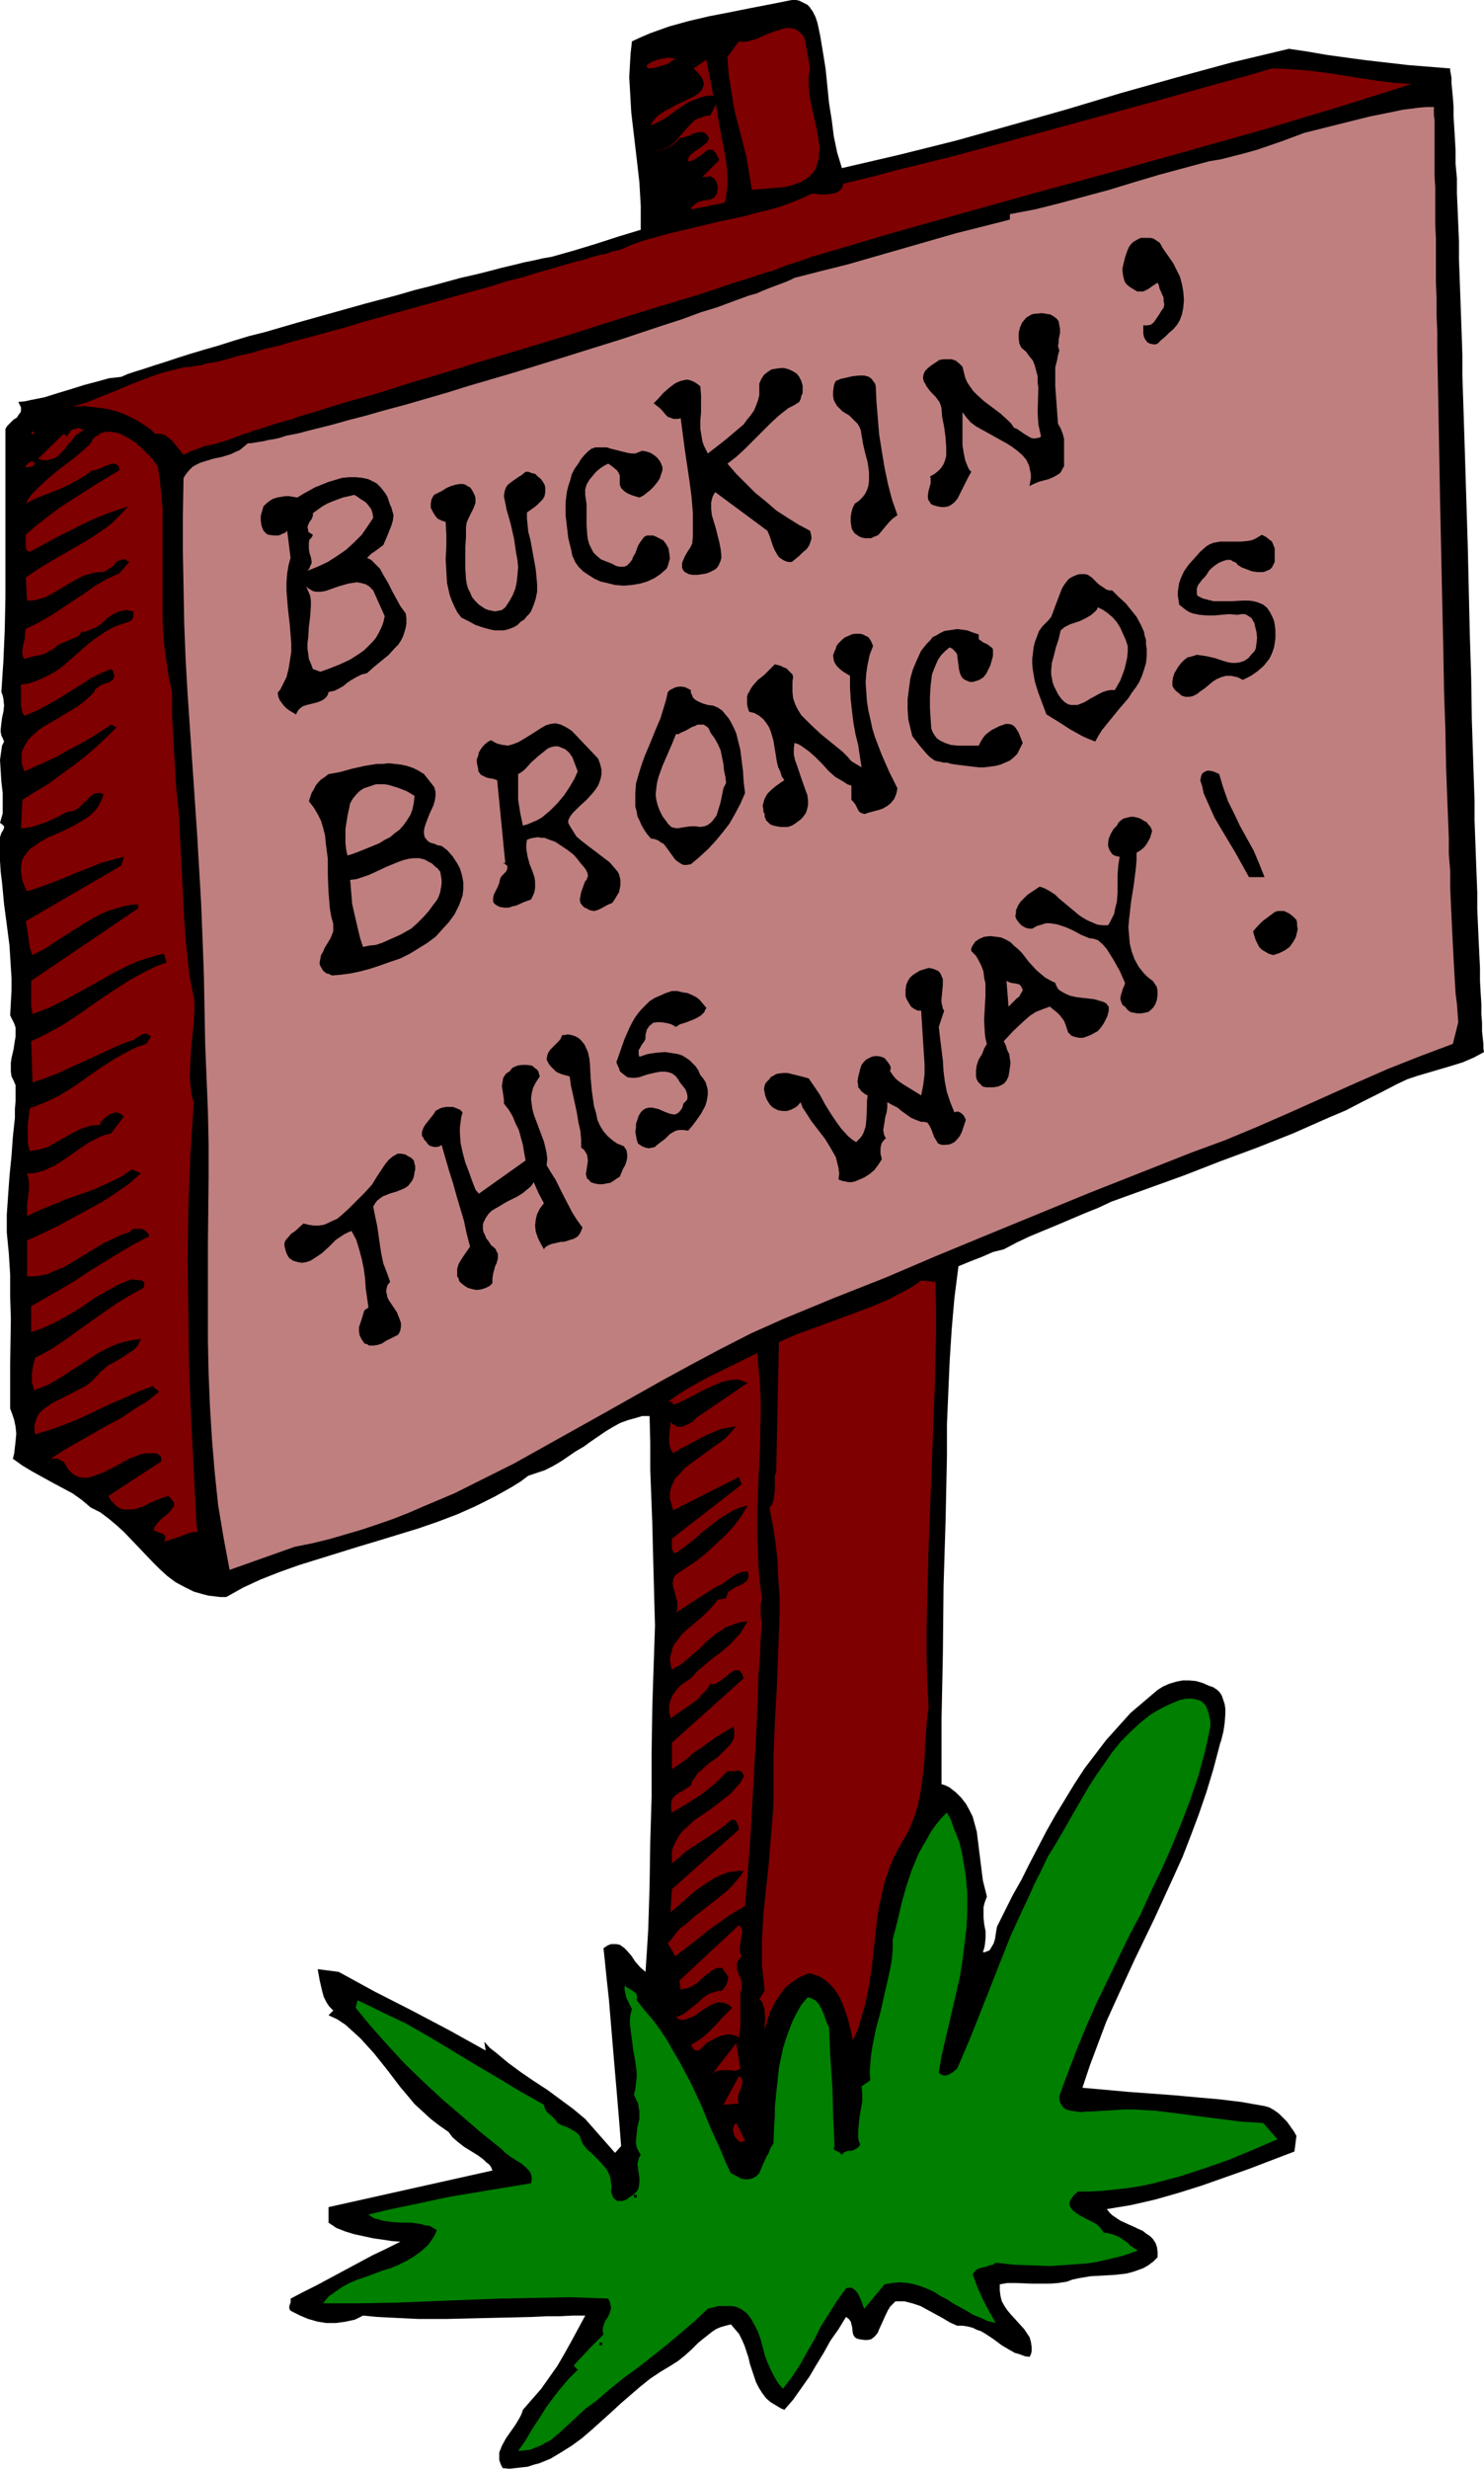 <?xml version="1.0" encoding="UTF-8" standalone="no"?>
<svg
   version="1.0"
   width="93.677mm"
   height="155.711mm"
   id="svg52"
   sodipodi:docname="Buckin' Broncos Sign.wmf"
   xmlns:inkscape="http://www.inkscape.org/namespaces/inkscape"
   xmlns:sodipodi="http://sodipodi.sourceforge.net/DTD/sodipodi-0.dtd"
   xmlns="http://www.w3.org/2000/svg"
   xmlns:svg="http://www.w3.org/2000/svg">
  <sodipodi:namedview
     id="namedview52"
     pagecolor="#ffffff"
     bordercolor="#000000"
     borderopacity="0.25"
     inkscape:showpageshadow="2"
     inkscape:pageopacity="0.0"
     inkscape:pagecheckerboard="0"
     inkscape:deskcolor="#d1d1d1"
     inkscape:document-units="mm" />
  <defs
     id="defs1">
    <pattern
       id="WMFhbasepattern"
       patternUnits="userSpaceOnUse"
       width="6"
       height="6"
       x="0"
       y="0" />
  </defs>
  <path
     style="fill:#000000;fill-opacity:1;fill-rule:evenodd;stroke:none"
     d="m 195.692,8.564 0.646,3.878 0.646,4.04 0.808,8.08 0.646,4.04 0.485,3.878 0.808,3.878 1.131,3.717 6.949,-1.616 6.949,-1.616 13.574,-3.393 13.251,-3.717 13.089,-3.717 12.928,-3.878 13.251,-3.717 13.089,-3.555 6.787,-1.616 6.787,-1.616 4.363,0.646 4.686,0.808 4.686,0.646 4.848,0.646 9.857,1.131 10.019,0.808 v 0.485 l 0.162,0.808 0.162,0.97 v 1.293 l 0.162,1.616 0.162,1.778 0.162,2.101 v 2.262 l 0.162,2.585 0.162,2.747 0.162,2.909 v 3.232 l 0.323,3.393 v 3.555 l 0.162,3.717 0.162,3.878 0.162,3.878 v 4.201 l 0.162,4.363 0.162,4.525 0.162,4.525 0.162,4.525 0.162,4.848 v 4.848 l 0.323,9.857 0.323,10.18 0.323,10.503 0.323,10.342 0.485,21.007 0.323,10.18 0.162,10.18 0.323,9.857 0.162,4.848 0.162,4.686 v 4.525 l 0.162,4.525 0.162,4.363 0.162,4.201 0.162,4.201 v 3.878 l 0.162,3.717 0.162,3.717 0.162,3.393 0.162,3.232 v 3.07 l 0.162,2.909 0.162,2.585 v 2.424 l 0.162,2.101 v 1.939 l 0.162,1.616 0.162,1.454 v 1.131 l 0.162,0.808 -2.424,1.293 -2.586,1.131 -2.586,0.808 -2.747,0.808 -5.494,1.616 -2.424,0.808 -2.424,1.131 -4.04,2.101 -4.201,2.101 -4.04,2.101 -4.201,1.778 -8.403,3.717 -8.565,3.393 -8.726,3.232 -8.726,3.393 -17.452,6.302 -3.07,1.454 -3.232,1.293 -6.464,2.747 -6.625,2.747 -3.07,1.454 -3.07,1.616 -1.293,0.323 -1.293,0.323 -2.586,1.131 -2.909,1.131 -2.747,1.131 -0.97,7.595 -0.646,7.433 -0.485,7.595 -0.323,7.433 -0.323,7.595 v 7.595 l -0.323,15.19 -0.485,15.836 -0.162,15.998 -0.323,15.674 v 7.756 7.756 l 0.97,0.323 0.97,0.485 0.808,0.646 0.646,0.485 1.293,1.293 1.131,1.454 0.808,1.454 0.808,1.616 0.485,1.778 0.485,1.778 0.485,3.878 0.485,3.878 0.485,3.878 0.485,1.939 0.485,1.939 -0.323,0.808 -0.323,0.97 -0.162,0.808 v 0.808 1.616 l 0.162,1.616 0.323,1.616 v 1.616 l -0.162,1.616 -0.162,0.808 -0.323,0.97 h 0.485 l 0.323,-0.162 0.485,-0.162 0.323,-0.162 0.485,-0.808 0.485,-0.808 0.323,-1.131 0.323,-2.101 0.162,-0.808 3.717,-7.433 2.101,-3.717 1.939,-3.878 4.04,-7.756 2.101,-3.717 2.262,-3.717 2.262,-3.717 2.424,-3.717 2.586,-3.393 2.586,-3.393 2.909,-3.232 2.909,-3.232 3.232,-2.747 3.232,-2.747 1.293,-0.808 1.454,-0.646 1.616,-0.485 1.616,-0.323 h 1.616 l 1.616,0.162 1.616,0.485 1.454,0.646 0.97,0.323 0.97,0.646 0.646,0.646 0.485,0.808 0.323,0.97 0.323,0.97 0.162,1.131 v 1.131 l -0.162,2.262 -0.323,2.101 -0.485,1.939 -0.323,0.97 -0.162,0.646 -1.454,5.494 -1.616,5.333 -1.778,5.171 -1.939,5.171 -1.939,5.009 -2.262,5.009 -4.525,9.857 -4.686,9.695 -4.525,9.857 -2.262,5.009 -1.939,5.171 -1.939,5.171 -1.778,5.332 5.494,0.485 5.333,0.485 10.989,0.808 5.333,0.485 5.494,0.485 5.333,0.646 5.494,0.97 1.131,0.323 1.131,0.646 1.131,0.808 0.97,0.97 0.97,0.97 0.808,1.131 0.808,1.131 0.646,1.131 -0.485,3.717 -10.989,4.201 -5.494,1.939 -5.494,1.939 -5.656,1.778 -5.656,1.616 -5.656,1.293 -2.909,0.485 -2.909,0.485 0.646,0.808 0.646,0.646 0.97,0.646 0.97,0.646 2.101,0.97 1.131,0.485 0.97,0.485 1.131,0.485 0.808,0.646 0.97,0.646 0.646,0.646 0.646,0.97 0.323,0.97 0.162,1.131 v 1.293 l -0.97,0.97 -1.293,0.97 -1.131,0.646 -1.293,0.485 -1.454,0.485 -1.293,0.323 -2.747,0.323 -2.909,0.162 -2.909,0.162 -2.909,0.485 -1.454,0.323 -1.293,0.485 -2.101,0.323 -2.101,0.162 h -1.939 -2.101 l -4.04,-0.162 h -1.939 l -1.778,0.323 v 1.454 l 0.162,1.293 0.323,1.293 0.646,1.131 0.646,0.97 0.808,0.97 1.616,1.778 1.616,1.778 0.646,0.97 0.646,0.97 0.323,1.131 0.162,1.131 v 1.131 l -0.162,0.646 -0.323,0.646 -1.131,-0.162 -1.293,-0.485 -1.131,-0.323 -1.131,-0.646 -1.939,-1.131 -1.939,-1.454 -1.939,-1.293 -1.131,-0.646 -0.97,-0.323 -0.97,-0.485 -1.293,-0.323 -1.131,-0.162 h -1.293 l -1.778,-0.808 -1.616,-0.97 -3.555,-1.939 -1.778,-0.97 -1.939,-0.646 -1.939,-0.485 h -0.97 -1.131 l -0.646,0.646 -0.646,0.646 -0.485,0.808 -0.485,0.97 -0.808,1.778 -0.808,1.778 -0.323,0.808 -0.485,0.646 -0.485,0.485 -0.646,0.485 -0.808,0.162 h -0.808 l -1.131,-0.162 -0.646,-0.162 -0.485,-0.323 -0.323,-0.485 -0.162,-0.485 -0.162,-1.454 -0.162,-0.646 -0.162,-0.646 -0.485,-0.646 -0.646,-0.485 -1.778,2.909 -1.939,2.747 -1.616,2.909 -1.778,2.909 -1.616,2.747 -1.939,2.747 -1.939,2.747 -2.101,2.424 -0.808,-0.323 -0.808,-0.485 -1.616,-0.97 -1.131,-0.97 -0.97,-1.293 -0.808,-1.293 -0.646,-1.293 -0.485,-1.454 -0.485,-1.454 -0.485,-1.454 -0.323,-1.454 -0.97,-2.909 -0.646,-1.454 -0.646,-1.293 -0.97,-1.131 -0.97,-1.131 -1.293,0.323 -1.131,0.323 -1.131,0.485 -0.97,0.646 -1.616,1.293 -1.616,1.293 -1.616,1.616 -1.616,1.454 -1.616,1.293 -1.778,1.131 -2.424,1.454 -2.424,1.616 -2.424,1.939 -4.686,4.04 -2.262,2.101 -4.686,4.201 -2.262,1.939 -2.424,1.778 -2.586,1.616 -2.424,1.454 -2.747,1.131 -1.293,0.323 -1.454,0.485 -1.454,0.162 -1.454,0.162 -1.454,0.162 -1.616,-0.162 -0.485,-0.97 -0.323,-0.97 v -0.808 -0.97 l 0.323,-0.808 0.323,-0.808 0.97,-1.778 1.131,-1.616 1.131,-1.616 0.97,-1.616 0.485,-0.97 0.323,-0.97 2.101,-2.424 2.262,-2.585 1.939,-2.747 1.939,-2.747 1.778,-3.07 1.616,-2.909 3.232,-5.979 h -2.909 l -3.07,0.162 h -3.232 l -3.394,0.162 -6.625,0.162 -6.949,0.162 -6.787,0.162 h -6.949 l -6.625,-0.323 -3.232,-0.162 -3.232,-0.323 -0.97,0.485 -0.97,0.485 -2.262,0.485 -2.262,0.323 h -2.262 l -2.101,-0.323 -2.262,-0.646 -1.939,-0.808 -1.939,-0.97 -0.485,-0.323 -0.162,-0.485 v -0.323 l 0.162,-0.646 0.162,-0.323 v -0.485 -0.485 l 3.07,-1.616 3.232,-1.616 6.625,-3.555 6.625,-3.555 3.394,-1.616 3.232,-1.616 -2.101,-0.162 -2.101,-0.323 -2.262,-0.323 -2.262,-0.485 -2.262,-0.485 -2.101,-0.646 -2.101,-0.808 -0.97,-0.646 -0.97,-0.646 v -3.717 l 39.106,-8.726 -0.323,-0.808 -0.485,-0.646 -0.646,-0.485 -0.646,-0.646 -1.293,-0.97 -3.394,-2.101 -1.454,-1.131 -1.293,-1.131 -0.485,-0.646 -0.485,-0.646 -2.101,-1.454 -2.101,-1.616 -1.939,-1.778 -1.939,-1.778 -1.616,-1.939 -1.778,-2.101 -3.07,-4.04 -3.232,-4.04 -1.616,-1.778 -1.616,-1.778 -1.778,-1.616 -1.778,-1.616 -1.939,-1.293 -2.101,-0.97 1.131,-1.131 -0.97,-0.97 -0.646,-0.97 -0.646,-1.293 -0.323,-1.131 -0.646,-2.747 -0.485,-2.747 5.009,0.646 8.565,4.686 8.888,4.525 8.888,4.686 8.726,4.848 -0.323,-2.101 1.293,1.454 1.454,1.131 2.909,2.424 3.07,2.262 3.07,2.101 3.232,2.101 3.07,2.262 3.07,2.262 2.909,2.424 7.11,8.08 1.454,-1.616 -0.485,-6.14 -0.485,-5.817 -0.97,-11.311 -0.485,-5.817 -0.485,-5.817 -0.646,-5.979 -0.323,-3.232 -0.323,-3.07 0.97,-0.646 0.808,-0.323 h 0.646 0.646 l 0.808,0.162 0.485,0.323 0.646,0.485 0.485,0.485 1.131,1.293 0.97,1.454 1.131,1.293 1.293,1.131 0.323,-4.848 0.323,-5.171 0.162,-5.171 0.162,-5.171 0.162,-10.665 0.323,-10.665 v -10.665 l 0.162,-10.503 0.162,-5.171 0.162,-4.848 0.162,-4.848 0.162,-4.848 -0.162,-5.656 -0.162,-6.14 -0.162,-6.14 -0.162,-6.464 -0.485,-12.766 v -6.464 l -0.162,-6.302 h -1.778 l -1.616,0.485 -1.778,0.485 -1.778,0.646 -1.778,0.97 -1.616,0.97 -3.555,2.424 -1.778,1.293 -1.939,1.131 -3.555,2.424 -1.939,1.131 -1.939,0.97 -1.939,0.646 -1.939,0.646 -1.939,1.454 -2.101,1.293 -4.04,2.262 -4.525,2.262 -4.363,1.939 -4.686,1.778 -4.686,1.616 -9.534,2.909 -4.848,1.454 -4.686,1.454 -4.686,1.454 -4.686,1.454 -4.525,1.616 -4.525,1.778 -4.201,1.939 -4.04,2.262 H 52.519 l -1.293,-0.162 -1.454,-0.162 -1.293,-0.323 -1.131,-0.323 -1.131,-0.323 -2.262,-1.131 -2.101,-1.131 -1.939,-1.454 -1.778,-1.616 -1.778,-1.778 -6.787,-7.11 -1.778,-1.616 -1.939,-1.616 -1.939,-1.454 -2.262,-1.131 -2.101,-1.778 -2.262,-1.616 -2.424,-1.293 -2.424,-1.293 -4.686,-2.585 -2.424,-1.454 -2.262,-1.616 0.323,-1.293 0.162,-1.454 0.162,-1.454 0.162,-1.778 -0.162,-1.616 -0.323,-1.616 -0.485,-1.454 -0.485,-1.293 v -10.665 l 0.162,-10.665 -0.162,-5.333 v -5.171 l -0.323,-5.171 -0.485,-5.009 v -2.101 -2.101 l 0.323,-4.686 0.323,-4.525 0.485,-4.848 0.323,-4.525 0.485,-4.525 v -2.101 l 0.162,-1.939 v -3.717 L 3.232,257.576 2.747,256.607 2.586,255.476 v -1.131 -0.97 l 0.162,-1.131 0.485,-2.101 0.323,-2.101 0.162,-0.97 v -1.131 -0.97 l -0.323,-0.97 -0.485,-0.97 -0.485,-0.97 0.162,-3.07 0.162,-2.909 v -2.909 L 2.586,230.591 2.424,228.005 2.262,225.42 1.616,220.41 0.97,215.563 0.485,210.392 0.162,207.806 0,205.221 v -2.747 -2.909 l 0.323,-0.97 0.485,-0.808 0.162,-0.485 v -0.323 L 0.485,196.495 0,196.172 l 0.323,-1.131 0.323,-1.131 v -1.131 -1.293 -2.424 L 0.323,186.315 0.162,183.729 0,181.144 l 0.162,-1.131 0.162,-1.131 0.162,-1.131 0.485,-0.97 -0.323,-0.808 -0.323,-0.646 -0.162,-0.808 v -0.646 l 0.162,-1.454 0.162,-1.293 0.323,-1.454 0.162,-1.454 -0.162,-1.616 -0.162,-0.808 -0.323,-0.808 0.485,-7.433 0.323,-7.433 0.162,-7.756 v -15.674 -7.918 -8.241 -8.241 L 1.454,101.964 1.778,101.479 2.424,100.833 3.232,100.025 4.04,99.54 4.525,98.732 4.848,98.409 5.009,97.924 V 97.601 97.116 L 4.686,96.47 4.363,95.824 5.979,95.662 7.433,95.339 l 3.232,-0.646 3.07,-0.97 3.232,-0.97 3.07,-0.97 3.07,-0.808 2.909,-0.808 1.454,-0.162 1.454,-0.162 1.454,-0.646 1.939,-0.646 2.101,-0.646 2.424,-0.808 2.586,-0.808 2.909,-0.97 3.07,-0.97 3.232,-0.97 3.394,-0.97 3.555,-1.131 3.717,-1.131 3.878,-0.97 7.757,-2.262 8.08,-2.262 8.08,-2.262 7.918,-2.101 3.878,-1.131 3.878,-0.97 3.555,-0.97 3.555,-0.97 3.555,-0.808 3.232,-0.808 3.07,-0.808 2.747,-0.646 2.586,-0.646 2.424,-0.485 2.101,-0.485 1.939,-0.323 5.171,-1.454 5.333,-1.616 5.494,-1.778 5.333,-1.616 V 51.871 49.124 l -0.323,-5.656 -0.646,-5.656 -0.646,-5.494 -0.646,-5.494 -0.323,-5.656 -0.162,-2.747 0.162,-2.909 0.162,-2.747 0.323,-2.909 2.101,-0.97 2.262,-0.97 2.262,-0.808 2.262,-0.808 4.686,-1.293 4.848,-1.131 5.009,-0.97 4.848,-0.97 5.009,-0.97 L 188.905,0 h 0.97 l 0.808,0.162 0.646,0.323 0.646,0.323 0.646,0.323 0.485,0.485 0.808,1.131 0.646,1.293 0.485,1.454 z"
     id="path1" />
  <path
     style="fill:#7f0000;fill-opacity:1;fill-rule:evenodd;stroke:none"
     d="m 193.268,16.321 -0.162,0.97 -0.162,0.97 v 2.101 l 0.162,2.101 0.323,1.939 0.97,4.363 0.485,2.262 0.323,1.939 0.323,2.101 -0.162,1.778 v 0.97 l -0.323,0.808 -0.162,0.808 -0.323,0.808 -0.485,0.808 -0.646,0.646 -0.646,0.646 -0.808,0.485 -0.97,0.646 -1.131,0.323 -1.293,0.485 -1.454,0.323 -7.757,0.646 -0.646,-4.04 -0.646,-3.878 -0.97,-3.717 -1.939,-7.595 -0.646,-4.04 -0.646,-4.04 -0.162,-2.101 -0.162,-2.262 2.747,-3.717 1.131,0.162 0.97,-0.162 1.131,-0.323 1.131,-0.323 2.101,-0.97 2.101,-0.808 1.131,-0.323 0.97,-0.323 0.97,-0.162 0.97,0.162 0.808,0.162 0.808,0.485 0.646,0.646 0.485,0.485 0.323,0.646 z"
     id="path2" />
  <path
     style="fill:#7f0000;fill-opacity:1;fill-rule:evenodd;stroke:none"
     d="m 161.111,14.058 -0.808,0.485 -0.646,0.485 -0.808,0.323 -0.97,0.323 -1.616,0.485 -1.616,0.162 -0.485,-0.646 0.646,-0.485 0.808,-0.485 0.808,-0.323 1.131,-0.323 0.97,-0.162 0.97,-0.162 0.97,0.162 z"
     id="path3" />
  <path
     style="fill:#7f0000;fill-opacity:1;fill-rule:evenodd;stroke:none"
     d="m 170.16,22.784 h -0.97 l -1.131,0.162 -0.97,0.323 -0.97,0.323 -1.939,0.808 -1.778,1.131 -1.778,1.293 -1.778,1.293 -1.778,0.97 -1.778,0.808 0.162,-0.485 0.323,-0.485 0.808,-0.97 0.97,-0.808 1.293,-0.808 2.747,-1.454 2.747,-1.293 1.293,-0.646 0.97,-0.646 0.808,-0.808 0.162,-0.323 0.162,-0.485 0.162,-0.485 v -0.485 l -0.162,-0.485 -0.162,-0.485 -0.323,-0.485 -0.485,-0.646 -0.646,-0.646 -0.646,-0.646 3.07,-2.101 z"
     id="path4" />
  <path
     style="fill:#7f0000;fill-opacity:1;fill-rule:evenodd;stroke:none"
     d="m 336.765,20.037 -8.726,2.747 -8.726,2.747 -17.776,5.333 -17.776,5.009 -17.937,5.009 -17.937,4.848 -17.937,5.009 -17.776,5.009 -17.452,5.171 -1.293,0.323 -1.131,0.485 -1.454,0.485 -1.454,0.485 -1.616,0.485 -1.616,0.646 -1.616,0.646 -1.778,0.485 -3.878,1.293 -4.201,1.293 -4.201,1.454 -4.525,1.454 -4.848,1.454 -4.848,1.454 -5.171,1.616 -5.171,1.616 -10.665,3.393 -10.665,3.232 -10.827,3.232 -5.171,1.616 -5.333,1.616 -5.009,1.454 -5.009,1.616 -4.686,1.454 -4.686,1.293 -4.363,1.293 -4.04,1.293 -3.878,1.131 -1.778,0.646 -1.778,0.485 -1.616,0.485 -1.616,0.485 -1.454,0.485 -1.454,0.485 -1.293,0.323 -1.131,0.485 -1.131,0.323 -0.97,0.323 -1.616,0.646 -1.778,0.646 -3.394,0.97 -1.778,0.323 -1.616,0.646 -1.778,0.646 -1.616,0.808 -1.454,-1.778 -0.646,-0.808 -0.646,-0.808 -0.808,-0.646 -0.808,-0.646 -1.131,-0.323 H 37.005 l -0.97,-0.97 -1.131,-0.808 -2.262,-1.454 -2.262,-1.131 -2.424,-0.97 -2.586,-0.646 -2.586,-0.323 -2.747,-0.323 -2.747,0.162 3.717,-1.131 3.555,-1.454 3.232,-1.293 3.394,-1.454 3.394,-1.293 3.555,-1.293 1.778,-0.485 1.939,-0.485 1.939,-0.485 2.101,-0.162 0.323,-0.162 h 0.485 l 0.646,-0.162 h 0.646 l 0.808,-0.323 0.808,-0.162 0.97,-0.162 1.131,-0.162 1.131,-0.323 1.293,-0.323 2.747,-0.808 2.909,-0.646 3.232,-0.97 3.555,-0.808 3.717,-1.131 3.878,-0.97 4.04,-1.131 4.201,-1.131 4.201,-1.293 8.726,-2.424 8.726,-2.424 8.565,-2.424 4.201,-1.131 4.04,-1.293 3.878,-0.97 3.555,-1.131 3.555,-0.97 3.232,-0.97 2.909,-0.808 1.454,-0.323 1.293,-0.485 1.293,-0.323 1.131,-0.323 1.131,-0.162 0.97,-0.323 0.808,-0.323 0.808,-0.162 0.646,-0.162 0.646,-0.162 2.586,-1.131 2.747,-0.97 2.909,-0.808 2.909,-0.808 6.141,-1.454 5.979,-1.454 6.141,-1.293 2.909,-0.808 2.747,-0.646 2.909,-0.808 2.586,-0.97 2.424,-0.97 2.424,-1.131 h 0.97 l 1.131,0.162 h 1.293 l 1.131,-0.162 1.131,-0.162 0.97,-0.485 0.323,-0.323 0.323,-0.323 0.162,-0.485 0.162,-0.646 6.787,-1.616 6.625,-1.778 6.625,-1.616 6.464,-1.616 12.604,-3.393 12.443,-3.393 12.443,-3.393 12.443,-3.393 6.302,-1.778 6.302,-1.778 6.625,-1.778 6.625,-1.939 4.201,0.162 4.201,0.323 4.04,0.485 4.201,0.646 4.04,0.646 4.201,0.646 4.04,0.485 z"
     id="path5" />
  <path
     style="fill:#7f0000;fill-opacity:1;fill-rule:evenodd;stroke:none"
     d="m 172.907,48.316 -8.08,1.616 0.323,-0.646 0.485,-0.485 0.485,-0.323 0.485,-0.323 1.131,-0.323 1.131,-0.162 0.808,-0.162 0.808,-0.485 0.323,-0.485 0.323,-0.485 v -0.646 l 0.162,-0.808 -0.162,-0.646 -0.162,-0.485 -0.485,-0.808 -0.485,-0.323 -0.485,-0.323 h -0.485 l -0.485,0.162 h -0.97 l 4.04,-4.04 -0.485,-0.97 -0.323,-0.646 -0.485,-0.485 -0.323,-0.323 h -0.485 -0.485 l -0.323,0.162 -0.485,0.323 -0.97,0.808 -0.485,0.323 -0.485,0.323 -1.131,0.646 -0.485,0.162 h -0.485 v -0.485 l 0.162,-0.485 0.485,-0.646 0.646,-0.485 0.808,-0.646 0.808,-0.485 0.808,-0.646 0.808,-0.646 0.485,-0.97 -0.323,-0.485 -0.323,-0.485 -0.485,-0.323 -0.323,-0.162 h -0.485 -0.485 l -0.808,0.162 -0.97,0.323 -0.485,0.323 -0.485,0.162 -1.131,0.323 -0.808,0.162 -0.646,0.808 -0.808,0.646 -0.646,0.485 -0.646,0.323 -1.454,0.485 -1.616,0.323 1.293,-0.162 0.97,-0.485 0.97,-0.323 0.808,-0.646 0.808,-0.646 0.646,-0.808 2.586,-2.909 0.646,-0.646 0.646,-0.646 0.808,-0.485 0.97,-0.323 0.97,-0.323 1.131,-0.162 1.293,-2.585 0.485,2.909 0.485,2.909 1.131,5.817 0.485,3.07 0.162,2.747 v 1.454 l -0.162,1.616 -0.162,1.454 z"
     id="path6" />
  <path
     style="fill:#bf7f7f;fill-opacity:1;fill-rule:evenodd;stroke:none"
     d="m 347.916,243.679 -1.293,5.171 -3.878,1.454 -3.878,1.454 -7.757,3.07 -7.757,3.393 -15.513,6.948 -7.757,3.393 -7.757,3.232 -7.918,2.909 -12.281,4.848 -12.281,4.848 -24.401,10.019 -12.12,5.009 -12.12,5.171 -12.281,4.848 -12.12,5.009 -7.595,3.393 -7.272,3.717 -7.272,3.878 -7.11,3.878 -14.059,7.918 -13.897,7.756 -6.949,3.878 -7.11,3.555 -7.11,3.555 -7.272,3.07 -3.717,1.616 -3.717,1.454 -3.717,1.293 -3.878,1.293 -3.878,1.131 -3.878,1.131 -4.04,0.97 -4.04,0.808 -15.513,5.494 -1.454,-7.756 -1.293,-7.756 -0.808,-7.756 -0.646,-7.756 -0.485,-7.918 -0.323,-7.756 -0.162,-7.756 v -7.756 -15.674 l 0.162,-15.674 v -7.918 l -0.162,-7.756 -0.323,-7.918 -0.323,-7.918 -0.162,-8.564 -0.162,-8.403 -0.323,-8.564 -0.323,-8.241 -0.97,-16.644 -1.131,-16.644 -1.131,-16.644 -0.485,-8.403 -0.323,-8.403 -0.162,-8.564 -0.162,-8.564 v -8.726 l 0.162,-8.888 0.646,-0.97 0.646,-0.808 0.808,-0.808 0.808,-0.485 0.97,-0.485 0.97,-0.323 2.101,-0.646 2.262,-0.485 2.101,-0.646 0.97,-0.485 1.131,-0.485 0.97,-0.808 0.97,-0.808 h 0.646 l 0.97,-0.162 0.97,-0.162 1.131,-0.162 1.293,-0.323 1.131,-0.162 1.454,-0.323 1.454,-0.485 1.616,-0.323 1.616,-0.323 1.778,-0.485 1.939,-0.485 3.878,-0.97 4.04,-1.131 4.363,-1.131 4.525,-1.293 4.848,-1.293 5.009,-1.454 5.009,-1.454 5.171,-1.616 10.504,-3.07 10.504,-3.232 10.342,-3.232 5.171,-1.616 4.848,-1.616 4.848,-1.616 4.525,-1.454 4.363,-1.616 4.201,-1.293 3.878,-1.454 3.555,-1.293 1.778,-0.485 1.454,-0.646 1.616,-0.646 1.293,-0.485 1.293,-0.485 1.293,-0.485 1.131,-0.485 0.97,-0.485 6.302,-1.616 6.464,-1.616 12.928,-3.717 12.928,-3.717 6.464,-1.616 6.302,-1.616 v -1.293 l 5.979,-1.131 5.817,-1.454 5.979,-1.616 5.979,-1.616 5.817,-1.778 5.979,-1.778 5.979,-1.616 5.979,-1.616 2.909,-0.485 5.656,-1.454 2.909,-0.808 5.656,-1.939 5.656,-2.101 3.878,-0.97 3.878,-0.97 7.757,-1.939 4.04,-0.808 3.878,-0.808 3.717,-0.485 1.939,-0.162 h 1.778 v 1.939 l 0.162,1.131 v 4.525 1.939 2.101 2.262 2.585 l 0.162,2.585 v 2.909 2.909 3.07 l 0.162,3.393 v 3.393 3.555 3.555 l 0.162,3.878 v 3.878 l 0.162,4.04 v 4.04 l 0.162,8.403 0.162,8.726 0.162,8.888 0.162,9.211 0.808,37.328 0.162,9.211 0.323,9.049 0.162,8.888 0.323,8.564 0.162,4.04 0.162,4.201 v 3.878 l 0.323,3.878 v 3.878 l 0.162,3.717 0.162,3.555 0.162,3.393 0.162,3.232 0.162,3.07 0.162,3.07 0.162,2.747 0.162,2.747 0.323,2.424 0.162,2.262 z"
     id="path7" />
  <path
     style="fill:#000000;fill-opacity:1;fill-rule:evenodd;stroke:none"
     d="m 282.308,73.362 -0.162,0.808 -0.162,0.808 -0.485,1.293 -0.646,1.131 -0.97,1.131 -0.97,0.808 -0.97,0.97 -0.97,0.808 -0.808,0.808 -0.485,0.162 h -0.485 l -0.808,-0.162 -0.646,-0.323 -0.485,-0.646 -0.323,-0.646 -0.162,-0.808 v -0.97 -0.97 h 0.485 0.485 l 0.808,-0.162 0.646,-0.485 0.485,-0.646 0.97,-1.454 0.485,-0.808 0.485,-0.646 0.162,-0.808 -0.162,-0.808 v -0.808 l -0.323,-0.646 -0.323,-0.808 -0.323,-0.646 -0.162,-0.808 -0.323,-0.646 -1.454,0.97 -0.646,0.485 -0.646,0.323 -0.646,0.323 h -0.646 -0.808 l -0.808,-0.485 -0.808,-0.485 -0.646,-0.485 -0.485,-0.485 -0.323,-0.646 -0.162,-0.646 -0.162,-0.646 -0.162,-1.454 0.323,-1.454 0.323,-1.293 0.485,-1.454 0.485,-1.131 0.485,-0.646 0.485,-0.485 1.131,-0.646 0.646,-0.323 h 0.646 1.293 0.485 l 0.646,0.162 0.485,0.323 0.485,0.323 0.485,0.323 0.323,0.485 0.323,0.646 0.323,0.485 1.131,1.616 1.131,1.616 0.808,1.616 0.808,1.616 0.485,1.778 0.323,1.778 0.162,1.939 z"
     id="path8" />
  <path
     style="fill:#000000;fill-opacity:1;fill-rule:evenodd;stroke:none"
     d="m 252.736,77.564 0.162,0.808 v 0.97 l -0.323,1.616 v 0.808 l -0.162,0.646 0.162,0.646 0.162,0.485 -0.323,1.131 -0.162,0.97 -0.485,1.939 v 2.262 2.262 l 0.323,4.363 0.323,4.525 0.646,1.131 0.485,1.293 0.323,1.131 v 1.293 2.585 2.747 l -0.323,0.485 -0.323,0.646 -0.323,0.485 -0.485,0.323 -1.131,0.646 -1.131,0.485 -1.293,0.323 -1.131,0.323 -1.131,0.485 -0.97,0.485 0.162,-0.97 0.162,-0.97 v -0.808 l -0.162,-0.808 -0.162,-0.808 -0.162,-0.646 -0.646,-1.293 -0.97,-1.131 -1.131,-0.97 -1.293,-0.97 -1.293,-0.808 -5.817,-3.232 -1.454,-0.808 -1.293,-0.97 -0.97,-1.131 -0.97,-1.293 v 1.939 1.939 2.101 1.939 l 0.323,1.939 0.323,1.616 0.646,1.616 0.323,0.646 0.485,0.485 -0.808,1.454 -0.808,1.616 -0.808,1.616 -0.808,1.616 -0.485,0.646 -0.485,0.485 -0.646,0.485 -0.646,0.323 -0.808,0.162 h -0.808 l -0.97,-0.162 -1.131,-0.323 -0.485,-0.323 -0.162,-0.323 -0.323,-0.485 -0.162,-0.323 v -0.97 l 0.162,-0.97 0.485,-1.778 v -0.808 -0.485 l -0.162,-0.323 1.131,-0.646 0.808,-0.646 0.646,-0.646 0.646,-0.97 0.323,-0.808 0.323,-1.131 v -1.131 -1.131 l -0.162,-2.262 -0.323,-2.424 -0.485,-2.424 -0.162,-2.101 -0.162,-0.646 -0.323,-0.808 -0.97,-1.293 -1.131,-1.131 -0.97,-1.293 -0.323,-0.646 -0.323,-0.485 -0.162,-0.646 v -0.646 l 0.162,-0.646 0.323,-0.646 0.646,-0.646 0.808,-0.646 0.97,-0.646 0.97,-0.646 0.97,-0.162 h 0.97 0.97 l 0.97,0.323 0.808,0.646 0.808,0.808 0.323,1.293 0.323,1.293 0.485,1.131 0.646,0.97 0.808,1.131 0.808,0.808 1.778,1.616 1.939,1.454 1.939,1.454 1.778,1.616 0.808,0.808 0.646,0.97 0.808,0.323 1.616,1.131 0.808,0.485 0.808,0.485 0.808,0.162 0.808,-0.162 h 0.323 l 0.485,-0.323 -0.323,-1.454 -0.323,-1.454 -0.162,-2.909 0.162,-5.817 -0.162,-1.293 v -1.454 l -0.323,-1.131 -0.323,-1.293 -0.485,-1.293 -0.808,-0.97 -0.808,-1.131 -1.131,-0.97 -0.485,-0.97 -0.162,-1.293 v -1.293 l 0.323,-1.293 0.485,-1.131 0.808,-0.97 0.323,-0.323 1.131,-0.646 0.485,-0.162 2.101,-0.162 0.97,0.162 0.97,0.162 0.808,0.485 0.646,0.485 0.485,0.646 z"
     id="path9" />
  <path
     style="fill:#000000;fill-opacity:1;fill-rule:evenodd;stroke:none"
     d="m 190.683,95.824 -1.293,0.808 -1.293,0.646 -2.262,1.778 -2.101,1.939 -2.101,2.101 -2.101,2.101 -1.939,1.939 -1.939,1.778 -2.101,1.616 2.101,2.424 2.262,2.262 2.262,2.262 2.586,2.101 2.424,2.101 2.747,1.778 2.586,1.616 2.747,1.454 0.162,0.646 0.162,0.646 v 0.646 l -0.162,0.485 -0.323,0.97 -0.646,0.97 -0.97,0.808 -0.808,0.808 -1.778,1.454 h -0.808 l -0.646,-0.162 -0.646,-0.323 -0.485,-0.323 -0.485,-0.323 -0.323,-0.485 -0.646,-1.131 -0.485,-1.131 -0.808,-2.424 -0.485,-1.131 -12.443,-9.211 -0.323,0.485 -0.323,0.646 -0.162,0.646 -0.162,0.646 v 1.616 l 0.162,1.454 0.485,1.616 0.485,1.616 0.808,3.232 0.323,1.616 0.162,1.454 v 0.646 l -0.162,0.646 -0.485,1.131 -0.323,0.485 -0.485,0.485 -0.646,0.323 -0.646,0.323 -0.808,0.323 -0.97,0.162 -1.131,0.162 h -1.293 l -0.808,-0.162 -0.646,-0.323 -0.485,-0.323 -0.323,-0.485 -0.162,-0.485 v -0.485 -0.485 l 0.162,-0.485 0.485,-1.131 0.646,-1.131 0.646,-0.97 0.485,-0.97 0.162,-1.778 v -1.939 -3.555 l -0.323,-3.878 -0.485,-3.717 -1.131,-7.595 -0.485,-3.717 -0.485,-3.717 -0.646,0.162 h -0.485 -0.646 l -0.323,-0.162 -0.97,-0.323 -0.646,-0.646 -0.646,-0.808 -0.646,-0.646 -0.808,-0.646 -0.646,-0.485 0.485,-0.485 0.646,-0.646 1.131,-1.293 1.293,-1.131 1.454,-1.131 0.646,-0.323 0.808,-0.323 0.646,-0.162 0.808,-0.162 0.808,0.162 0.808,0.323 0.808,0.485 0.808,0.646 0.162,2.101 V 98.247 l -0.162,1.939 v 2.101 l 0.323,1.939 0.162,0.97 0.323,0.97 0.485,0.97 0.485,0.97 2.101,-1.616 2.262,-1.778 2.101,-1.778 2.101,-1.778 0.808,-1.131 0.808,-0.97 0.808,-1.131 0.485,-1.131 0.485,-1.293 0.323,-1.293 v -1.293 -1.454 l 0.485,-1.131 0.646,-0.97 0.808,-0.646 0.97,-0.646 0.97,-0.162 1.131,-0.162 h 0.97 l 1.131,0.323 0.97,0.485 0.808,0.485 0.646,0.808 0.485,0.97 0.323,1.131 v 1.131 0.646 l -0.323,0.646 -0.162,0.808 z"
     id="path10" />
  <path
     style="fill:#000000;fill-opacity:1;fill-rule:evenodd;stroke:none"
     d="m 208.943,92.107 0.162,3.717 0.323,3.878 0.323,3.878 0.646,4.04 0.646,3.878 0.808,3.878 0.97,3.717 1.293,3.717 -1.131,0.808 -0.97,0.97 -0.808,0.97 -0.808,0.97 -0.808,0.97 -0.646,0.323 -0.485,0.162 -0.646,0.323 h -0.646 -0.808 l -0.808,-0.162 -0.646,-0.323 -0.485,-0.323 -0.485,-0.323 -0.323,-0.485 -0.323,-0.485 -0.162,-0.646 -0.162,-1.131 v -1.131 l 0.162,-1.131 0.323,-1.131 0.485,-0.97 0.97,-0.646 0.808,-0.808 0.646,-0.808 0.485,-0.97 0.323,-0.97 0.162,-1.131 v -1.131 -1.131 l -0.323,-2.262 -0.646,-2.424 -0.485,-2.101 -0.162,-1.131 -0.162,-0.808 -0.162,-1.131 -0.323,-0.808 -0.485,-0.808 -0.646,-0.646 -1.293,-1.293 -0.808,-0.485 -0.808,-0.485 -0.646,-0.646 -0.646,-0.646 -0.485,-0.808 -0.323,-0.646 -0.162,-0.97 v -0.97 l 0.162,-1.293 0.162,-0.646 0.323,-0.646 1.131,-0.485 1.454,-0.323 1.454,-0.323 1.454,-0.162 h 0.646 0.646 l 0.646,0.162 0.485,0.162 0.646,0.485 0.323,0.485 0.485,0.646 z"
     id="path11" />
  <path
     style="fill:#7f0000;fill-opacity:1;fill-rule:evenodd;stroke:none"
     d="m 20.684,102.287 -0.808,0.323 -0.646,0.323 -0.646,0.485 -0.646,0.485 -1.131,1.454 -0.646,0.646 -0.485,0.808 -1.293,1.293 -0.646,0.646 -0.646,0.485 -0.808,0.162 -0.97,0.323 h -0.97 l -1.293,-0.323 6.141,-5.979 0.808,0.646 0.323,-0.646 0.323,-0.323 0.162,-0.323 0.162,-0.162 0.323,-0.162 0.323,-0.162 h 0.485 l 0.485,-0.323 1.131,0.485 h 0.485 z"
     id="path12" />
  <path
     style="fill:#7f0000;fill-opacity:1;fill-rule:evenodd;stroke:none"
     d="m 37.652,111.175 0.485,3.232 0.323,3.232 0.323,3.393 v 3.232 6.625 6.787 6.625 3.555 l 0.162,3.393 0.323,3.393 0.485,3.393 0.485,3.393 0.808,3.555 v 2.747 2.909 l 0.323,5.656 0.162,2.909 0.162,2.747 0.323,5.656 0.646,6.302 0.323,6.302 0.646,12.766 0.323,6.302 0.485,6.302 0.646,6.14 0.485,2.909 0.646,3.07 0.162,1.454 v 1.454 l -0.162,3.232 -0.646,6.302 -0.162,3.232 -0.162,3.232 0.162,1.616 0.162,1.454 0.162,1.616 0.485,1.454 -0.808,12.604 -0.485,12.604 -0.162,12.443 0.162,12.443 0.162,12.604 0.485,12.443 0.646,12.766 0.646,12.766 0.323,1.778 h -0.808 l -0.808,0.162 -1.131,0.323 -1.131,0.485 -2.424,0.808 -0.97,0.323 -0.808,0.162 0.162,-0.323 0.162,-0.323 v -0.485 l -0.162,-0.323 -0.323,-0.323 -0.485,-0.162 -1.293,-0.485 -0.485,-0.323 0.162,-0.646 0.323,-0.485 0.97,-1.131 0.485,-0.485 0.646,-0.485 0.97,-0.808 0.808,-0.97 0.323,-0.485 0.162,-0.323 v -0.646 l -0.323,-0.485 -0.485,-0.646 -0.646,-0.485 -1.939,0.646 -1.939,0.808 -1.939,0.97 -1.778,0.646 -0.97,0.162 h -0.808 -0.97 l -0.808,-0.162 -0.97,-0.485 -0.646,-0.646 -0.808,-0.808 -0.646,-1.131 12.604,-8.241 v -0.323 -0.485 l -0.162,-0.485 -0.485,-0.323 -0.485,-0.323 h -1.293 -1.131 l -1.131,0.162 -1.293,0.485 -1.293,0.485 -1.293,0.646 -2.586,1.454 -2.586,1.293 -1.293,0.485 -1.293,0.485 -1.131,0.323 h -1.131 l -1.131,-0.162 -0.97,-0.485 -0.485,-0.323 -0.485,-0.485 -0.485,-0.485 -0.323,-0.485 -0.323,-0.646 -0.323,-0.485 -0.323,-0.323 -0.646,-0.323 -0.485,-0.323 h -0.646 -0.485 -0.646 l 3.232,-2.101 3.394,-1.939 6.787,-3.878 3.394,-1.778 3.07,-2.101 3.232,-1.939 2.747,-2.262 -1.616,-1.293 -3.394,1.293 -3.555,1.616 -3.394,1.454 -3.394,1.616 -3.394,1.616 -3.555,1.454 -3.555,1.293 -3.717,1.131 -0.162,-0.646 v -0.808 -0.646 l 0.162,-0.646 0.323,-1.131 0.646,-1.131 0.808,-0.808 1.131,-0.808 1.131,-0.808 1.293,-0.646 2.586,-1.293 2.747,-1.454 1.293,-0.646 1.131,-0.808 0.97,-0.97 0.97,-0.97 0.485,-0.646 0.646,-0.485 1.293,-1.131 1.616,-0.808 1.616,-0.97 1.454,-0.97 1.454,-0.97 0.485,-0.485 0.485,-0.646 0.323,-0.646 0.323,-0.808 -1.778,0.323 -1.778,0.323 -1.778,0.485 -1.616,0.646 -1.616,0.808 -1.616,0.808 -2.909,1.939 -1.454,0.97 -0.808,0.485 -0.808,0.485 -2.909,1.939 -3.07,1.778 -1.616,0.646 -1.778,0.646 -0.162,-0.97 -0.323,-0.97 v -1.131 -0.97 l 0.323,-1.939 0.485,-1.778 3.394,-1.778 3.232,-2.101 6.302,-4.525 3.232,-2.262 3.232,-2.262 3.232,-1.939 3.232,-1.778 0.162,-0.485 v -0.485 -0.162 l -0.162,-0.323 -0.323,-0.323 h -0.485 l -1.131,-0.162 h -0.485 l -0.323,-0.162 -1.616,0.646 -1.616,0.646 -2.909,1.616 -3.07,1.778 -2.747,1.939 -2.909,1.778 -2.909,1.616 -1.616,0.808 -1.454,0.646 -1.616,0.646 -1.616,0.485 v -6.14 l 3.394,-1.939 3.394,-1.939 3.555,-2.101 3.394,-2.262 7.11,-4.363 3.555,-2.101 3.717,-1.939 v -0.323 l -0.162,-0.323 -0.485,-0.485 -0.646,-0.485 -0.646,-0.162 h -0.97 -0.808 l -0.485,0.323 -0.485,0.485 -1.616,0.485 -1.454,0.646 -3.07,1.454 -6.141,3.717 -2.909,1.778 -1.454,0.646 -1.616,0.646 -1.454,0.646 -1.616,0.323 -1.454,0.162 H 6.464 v -8.564 l 3.555,-1.616 3.717,-1.778 3.555,-1.939 3.555,-1.939 3.555,-1.939 3.232,-2.101 3.232,-2.262 2.747,-2.424 -2.101,-0.97 -1.454,0.97 -1.454,0.97 -3.07,1.454 -3.232,1.454 -3.232,1.131 -3.232,1.131 -3.07,1.293 -3.232,1.293 -3.07,1.454 v -1.454 -1.293 l 0.323,-2.585 0.162,-1.131 v -1.293 l -0.162,-1.131 -0.323,-1.293 h 1.454 l 1.293,-0.323 1.293,-0.323 1.293,-0.646 1.131,-0.485 1.293,-0.808 2.424,-1.616 2.262,-1.616 2.424,-1.616 1.293,-0.646 1.293,-0.646 1.293,-0.485 1.293,-0.323 3.07,-4.04 -0.485,-0.323 -0.323,-0.323 -0.485,-0.162 -0.485,-0.162 -0.808,0.162 -0.808,0.323 -0.808,0.485 -0.808,0.808 -0.485,0.485 -0.323,0.808 h -1.131 l -1.131,0.162 -0.97,0.323 -1.131,0.323 -1.939,0.97 -4.04,2.262 -1.939,1.131 -1.131,0.323 -1.131,0.323 -0.97,0.162 -1.131,0.162 -0.323,-1.131 -0.162,-1.131 v -1.293 -1.293 -1.454 l 0.162,-1.293 0.323,-2.585 1.778,-0.646 1.939,-0.808 1.778,-0.808 1.616,-0.808 3.394,-2.101 3.232,-2.262 3.232,-2.262 3.555,-2.262 1.778,-0.97 1.778,-0.97 1.778,-0.808 1.939,-0.646 1.131,-1.778 -0.485,-0.323 -0.323,-0.162 -0.323,-0.162 h -0.323 l -0.646,0.162 -0.646,0.323 -1.131,0.808 -0.646,0.323 -0.646,0.162 -2.909,1.131 -2.747,1.293 -5.656,2.585 -5.656,2.585 -2.909,1.131 -3.232,1.131 -0.323,-9.857 2.101,-0.97 1.939,-0.97 2.101,-1.131 1.939,-1.131 3.878,-2.585 3.878,-2.747 3.878,-2.585 4.04,-2.585 2.101,-1.131 2.101,-1.131 2.101,-0.97 2.262,-0.808 -0.646,-2.101 -2.101,0.485 -2.101,0.646 -1.939,0.646 -1.939,0.808 -3.878,1.939 -3.717,2.101 -7.595,4.201 -3.878,1.939 -2.101,0.808 -2.101,0.808 -0.162,-0.97 -0.162,-0.97 v -2.101 -2.101 -0.97 -0.808 L 32.966,216.532 v -0.97 l -1.778,0.162 -1.778,0.323 -1.616,0.485 -1.616,0.485 -1.616,0.646 -1.616,0.808 -3.07,1.778 -3.07,1.939 -3.07,1.939 -2.909,1.939 -3.07,1.616 -0.323,-0.808 -0.323,-0.97 -0.323,-2.262 -0.323,-2.262 -0.162,-0.97 -0.162,-0.808 22.785,-13.25 0.646,-2.101 -1.293,0.323 -1.293,0.323 -2.909,0.808 -2.747,1.131 -2.909,1.131 -3.07,1.293 -2.909,1.131 -3.07,1.131 -2.909,0.97 -0.646,-1.293 -0.485,-1.293 -0.162,-1.131 -0.162,-1.131 v -0.97 l 0.162,-0.97 0.162,-0.808 0.485,-0.808 0.485,-0.646 0.485,-0.646 0.646,-0.646 0.808,-0.485 1.616,-1.131 1.778,-0.97 1.939,-0.808 2.101,-0.97 1.939,-0.97 1.939,-1.131 1.778,-1.131 0.808,-0.808 0.646,-0.646 0.646,-0.808 0.485,-0.97 0.485,-0.97 0.323,-0.97 -0.646,-0.323 h -0.485 -0.646 l -0.485,0.162 -0.485,0.323 -0.485,0.323 -0.808,0.97 -0.485,0.323 -0.485,0.485 -0.97,0.97 -0.485,0.323 -0.646,0.323 -0.646,0.162 h -0.646 l -1.293,0.646 -1.293,0.646 -2.747,1.293 -1.454,0.485 -1.454,0.485 -1.454,0.323 -1.616,0.162 0.323,-6.787 3.07,-1.939 3.232,-1.939 3.07,-2.262 2.909,-2.101 2.909,-2.262 2.586,-2.262 2.424,-2.262 2.262,-2.262 -1.293,-0.646 -2.424,1.616 -2.586,1.616 -2.586,1.454 -2.747,1.454 -2.586,1.454 -2.747,1.293 -2.586,1.131 -2.424,1.131 -0.323,-0.97 -0.323,-0.808 v -0.808 -0.808 -0.808 l 0.162,-0.808 0.323,-0.646 0.323,-0.646 0.808,-1.293 1.131,-1.131 1.293,-1.131 1.454,-0.97 3.07,-1.778 3.232,-1.939 1.616,-0.97 1.454,-1.131 1.293,-1.131 1.131,-1.131 0.162,-0.485 0.323,-0.323 0.808,-0.646 0.97,-0.485 1.131,-0.323 0.808,-0.485 0.323,-0.323 0.162,-0.323 0.162,-0.485 -0.162,-0.485 -0.162,-0.646 -0.485,-0.485 -2.424,0.97 -2.586,1.293 -1.131,0.808 -1.293,0.808 -2.586,1.616 -2.586,1.616 -2.586,1.454 -2.747,1.454 -2.747,1.131 -0.485,-0.808 -0.162,-0.808 -0.162,-0.808 v -0.97 -1.939 -2.101 l 2.101,-0.323 1.778,-0.646 1.778,-0.808 1.616,-0.808 1.616,-0.97 1.454,-1.131 2.747,-2.424 2.747,-2.424 1.454,-1.131 1.616,-1.131 1.454,-0.97 1.778,-0.97 1.778,-0.646 1.939,-0.646 0.323,-0.162 0.323,-0.323 0.323,-0.646 v -0.646 -0.646 l -0.808,-0.162 -0.97,-0.162 -0.808,0.162 -0.808,0.162 -0.646,0.323 -0.808,0.323 -1.454,0.97 -1.293,1.293 -1.454,0.97 -0.808,0.323 -0.808,0.323 -0.808,0.323 h -0.97 l -0.323,0.646 -0.485,0.485 -0.808,0.323 -0.808,0.323 -1.778,0.808 -0.97,0.323 -0.646,0.485 -0.97,0.808 -0.97,0.485 -0.808,0.485 -0.97,0.323 -0.808,0.162 -0.97,0.162 -1.131,0.323 -1.131,0.323 -0.323,-0.485 -0.162,-0.808 v -0.808 l 0.162,-0.97 0.485,-2.101 v -0.97 l 0.162,-0.97 2.909,-1.454 2.909,-1.616 5.333,-3.555 2.747,-1.778 2.747,-1.939 2.747,-1.616 2.909,-1.293 2.424,-2.747 -0.646,-0.323 -0.323,-0.323 h -0.646 l -0.323,0.162 -0.485,0.162 -0.485,0.162 -0.646,0.808 -0.808,0.646 -0.97,0.646 -0.485,0.323 -0.485,0.162 H 24.078 23.431 l -1.131,0.162 -1.131,0.323 -1.131,0.323 -0.97,0.485 -2.101,1.131 -4.04,2.424 -2.101,1.131 -1.131,0.323 -0.97,0.323 -1.131,0.162 h -1.131 l -0.323,-5.494 3.07,-2.101 3.232,-1.939 6.464,-3.717 3.232,-1.939 3.07,-2.101 1.454,-1.131 1.293,-1.293 1.293,-1.293 1.293,-1.454 -2.909,0.97 -3.07,1.131 -3.07,1.293 -2.909,1.454 -5.817,2.909 -2.909,1.616 -2.747,1.454 -0.485,-0.162 -0.323,-0.323 -0.162,-0.646 v -1.131 -0.646 -0.646 -0.485 l 2.586,-2.262 2.747,-2.101 2.747,-2.101 2.747,-1.778 5.817,-3.717 5.656,-3.393 v -0.646 l -0.162,-0.323 -0.323,-0.323 -0.323,-0.162 -0.323,-0.162 H 26.825 l -0.97,0.323 -0.97,0.323 -0.97,0.485 -0.97,0.323 -0.485,0.162 h -0.485 l -1.778,1.293 -1.939,1.131 -2.101,1.131 -2.101,0.97 -4.201,1.616 -1.939,0.808 -1.778,0.97 0.646,-1.131 0.808,-1.131 1.939,-1.939 1.939,-1.778 2.101,-1.778 4.04,-3.07 1.939,-1.616 1.778,-1.616 0.485,-0.646 0.323,-0.646 0.485,-0.485 0.485,-0.323 0.97,-0.646 1.131,-0.323 h 1.131 l 1.131,0.162 1.293,0.323 1.131,0.646 1.131,0.646 1.293,0.808 2.101,1.939 0.97,0.97 0.97,0.97 0.646,0.97 z"
     id="path13" />
  <path
     style="fill:#7f0000;fill-opacity:1;fill-rule:evenodd;stroke:none"
     d="m 8.08,102.934 v 0.485 H 7.918 l -0.162,0.323 -0.323,-0.808 z"
     id="path14" />
  <path
     style="fill:#000000;fill-opacity:1;fill-rule:evenodd;stroke:none"
     d="m 158.041,112.144 -0.323,0.97 -0.323,0.97 -0.646,0.97 -0.808,0.97 -0.808,0.808 -0.808,0.646 -0.808,0.646 -0.97,0.485 -1.616,-0.485 -0.808,-0.323 -0.646,-0.323 -0.646,-0.485 -0.646,-0.646 -0.323,-0.808 v -0.97 -0.646 -0.646 l -0.323,-0.646 -0.323,-0.485 -0.97,-0.808 -0.646,-0.485 -0.485,-0.323 -0.97,0.485 -0.97,0.646 -0.97,0.808 -0.808,0.97 -0.808,0.97 -0.646,1.131 -0.323,1.131 v 0.646 0.646 l 0.162,1.131 0.162,1.131 v 2.424 2.585 l 0.162,2.262 0.162,1.131 0.323,1.131 0.485,0.97 0.485,0.97 0.808,0.808 0.97,0.808 1.131,0.485 1.293,0.485 0.646,0.323 0.646,0.323 0.646,0.162 h 0.485 0.323 0.485 l 0.646,-0.323 0.646,-0.646 0.485,-0.646 0.323,-0.808 0.485,-0.808 0.646,-1.778 0.485,-0.808 0.485,-0.646 0.485,-0.646 0.646,-0.323 h 0.485 0.485 0.485 l 0.485,0.162 0.97,0.485 0.97,0.485 0.646,0.808 0.646,1.131 0.162,1.131 0.162,1.293 -0.323,1.131 -0.162,0.646 -0.323,0.646 -1.454,1.293 -1.454,0.97 -1.778,0.808 -1.616,0.485 -1.939,0.323 -1.939,0.162 -2.101,-0.162 -1.939,-0.485 -1.454,-0.323 -1.454,-0.646 -1.293,-0.808 -1.454,-0.97 -1.131,-1.131 -0.808,-1.131 -0.323,-0.808 -0.323,-0.646 -0.162,-0.808 -0.162,-0.808 -0.646,-2.585 -0.323,-2.747 -0.323,-2.747 v -2.909 l 0.162,-1.454 0.162,-1.293 0.323,-1.293 0.485,-1.454 0.323,-1.293 0.646,-1.293 0.808,-1.131 0.808,-1.293 0.808,-0.97 0.808,-0.808 0.808,-0.646 0.97,-0.323 h 0.97 0.808 0.97 l 0.97,0.323 1.939,0.485 1.939,0.485 0.97,0.162 h 0.97 l 0.808,-0.323 0.808,-0.323 0.97,0.162 0.97,0.323 0.808,0.485 0.808,0.646 0.646,0.808 0.323,0.646 0.323,0.808 z"
     id="path15" />
  <path
     style="fill:#7f0000;fill-opacity:1;fill-rule:evenodd;stroke:none"
     d="m 8.08,110.205 0.162,0.323 -0.162,0.323 -0.323,0.323 H 7.433 l -0.323,0.162 H 6.787 l -0.646,0.162 v -0.323 l 0.162,-0.323 0.485,-0.485 0.323,-0.162 0.323,-0.162 h 0.323 z"
     id="path16" />
  <path
     style="fill:#000000;fill-opacity:1;fill-rule:evenodd;stroke:none"
     d="m 130.085,116.184 v 1.131 l -0.162,0.97 -0.485,0.808 -0.646,0.646 -0.646,0.646 -0.808,0.646 -1.616,1.131 v 1.454 l 0.162,1.616 0.162,1.616 0.485,1.778 0.323,1.778 0.323,1.778 0.646,3.555 0.162,1.778 0.162,1.778 v 1.778 l -0.323,1.616 -0.485,1.454 -0.646,1.616 -0.485,0.646 -0.646,0.646 -0.485,0.646 -0.808,0.485 -0.808,0.808 -0.808,0.485 -0.808,0.323 -0.97,0.323 -0.808,0.162 h -0.97 -0.97 l -0.97,-0.162 -1.778,-0.485 -1.939,-0.646 -1.778,-0.97 -1.616,-0.808 -0.97,-1.293 -0.646,-1.293 -0.646,-1.454 -0.485,-1.293 -0.323,-1.454 -0.323,-1.454 -0.162,-2.747 -0.162,-2.909 0.162,-3.07 v -2.747 l -0.162,-3.07 -0.97,-0.323 -0.97,-0.485 -0.646,-0.808 -0.485,-0.808 -0.485,-0.97 v -0.97 l 0.162,-0.97 0.323,-0.646 0.323,-0.485 0.97,-0.485 0.97,-0.485 0.97,-0.646 1.131,-0.485 1.131,-0.323 0.97,-0.162 h 0.646 l 0.646,0.162 0.485,0.323 0.646,0.323 0.485,0.646 0.323,0.646 0.323,0.646 0.162,0.646 v 0.646 0.485 l -0.485,1.293 -1.131,2.262 -0.485,1.131 -0.162,1.131 v 2.262 l -0.162,2.424 v 2.585 2.585 l 0.162,2.424 0.162,1.131 0.323,1.131 0.485,0.97 0.485,1.131 0.808,0.97 0.808,0.808 1.454,0.97 0.808,0.323 0.808,0.162 0.808,0.162 0.808,-0.162 0.808,-0.162 0.808,-0.646 0.97,-1.454 0.808,-1.454 0.646,-1.616 0.323,-1.616 0.162,-1.616 0.162,-1.778 -0.162,-1.778 -0.323,-1.616 -0.485,-3.393 -0.808,-3.555 -0.97,-3.393 -0.646,-3.232 0.162,-1.131 0.323,-0.97 0.485,-0.646 0.808,-0.646 1.616,-1.131 0.808,-0.485 0.97,-0.808 h 0.646 l 0.808,0.323 0.808,0.162 0.646,0.646 0.646,0.485 0.485,0.646 0.485,0.808 z"
     id="path17" />
  <path
     style="fill:#000000;fill-opacity:1;fill-rule:evenodd;stroke:none"
     d="m 93.079,120.385 0.323,0.646 0.162,0.646 0.323,1.131 -0.162,1.293 -0.323,1.131 -0.97,2.424 -0.97,2.262 -1.939,1.454 -0.97,0.646 -0.97,0.97 0.97,0.485 0.646,0.646 1.454,1.454 0.97,1.778 0.97,1.616 0.97,1.939 0.97,1.778 0.97,1.778 1.293,1.778 0.162,1.131 v 1.293 l -0.162,0.97 -0.323,1.131 -0.323,0.97 -0.485,0.97 -0.646,0.97 -0.808,0.808 -1.454,1.616 -1.778,1.454 -1.778,1.454 -1.616,1.454 -1.293,0.323 -1.293,0.646 -1.131,0.646 -0.97,0.646 -0.97,0.808 -1.131,0.646 -0.97,0.485 -1.454,0.323 -0.162,0.646 -0.323,0.485 -0.485,0.485 -0.485,0.323 -1.131,0.485 -1.293,0.323 -1.293,0.323 -0.97,0.323 -0.646,0.485 -0.323,0.323 -0.323,0.485 -0.323,0.646 -0.808,-0.485 -0.808,-0.485 -0.646,-0.485 -0.646,-0.646 -0.485,-0.646 -0.485,-0.646 -0.323,-0.808 -0.162,-0.97 0.646,-0.808 0.485,-0.97 0.97,-1.939 0.485,-1.939 0.323,-1.939 0.323,-2.101 v -2.101 l -0.162,-2.101 -0.162,-2.101 -0.485,-4.201 -0.323,-4.201 v -1.939 l 0.162,-2.101 0.323,-1.939 0.485,-1.778 -0.808,-6.464 -0.485,0.485 -0.485,0.162 -0.646,0.323 -0.485,0.162 h -1.131 l -1.131,-0.162 -0.485,-0.162 -0.323,-0.323 -0.323,-0.323 -0.323,-0.485 -0.323,-0.97 -0.162,-1.131 v -1.131 l 0.323,-1.131 0.323,-1.131 0.646,-0.646 0.808,-0.646 0.808,-0.485 0.97,-0.323 0.97,-0.162 0.97,-0.162 h 0.97 l 0.97,0.162 0.97,0.162 1.293,-0.808 1.454,-0.808 1.454,-0.808 1.616,-0.646 1.616,-0.646 1.616,-0.485 1.616,-0.485 1.778,-0.162 h 1.454 l 1.616,0.162 1.454,0.323 1.293,0.646 0.646,0.323 0.646,0.646 0.485,0.485 0.485,0.646 0.485,0.646 0.485,0.808 0.323,0.97 z"
     id="path18" />
  <path
     style="fill:#bf7f7f;fill-opacity:1;fill-rule:evenodd;stroke:none"
     d="m 89.039,123.456 -0.646,0.97 -0.646,0.97 -1.454,2.101 -1.778,1.778 -1.939,1.778 -2.101,1.454 -2.262,1.454 -2.424,1.131 -2.424,0.97 0.485,-0.646 0.162,-0.485 0.323,-0.646 v -0.485 l -0.162,-0.97 -0.323,-0.97 -0.162,-0.97 v -1.131 -0.485 l 0.162,-0.646 0.485,-0.485 0.323,-0.646 -0.485,-0.323 -0.323,-0.162 -0.323,-0.323 v -0.323 l -0.162,-0.646 0.162,-0.646 0.323,-0.646 0.485,-0.646 0.323,-0.808 v -0.646 l 1.131,-0.808 1.131,-0.808 1.131,-0.646 1.131,-0.485 1.293,-0.485 1.293,-0.485 1.454,-0.323 1.293,-0.323 0.808,0.485 0.646,0.485 0.808,0.485 0.646,0.485 0.646,0.808 0.485,0.646 0.323,0.97 z"
     id="path19" />
  <path
     style="fill:#000000;fill-opacity:1;fill-rule:evenodd;stroke:none"
     d="m 304.123,133.959 -0.323,0.646 -0.323,0.646 -0.485,0.485 -1.131,0.485 -0.485,0.162 h -1.293 l -1.293,-0.162 -1.293,-0.485 -1.293,-0.485 -0.97,-0.646 -0.323,-0.485 -0.485,-0.162 -0.323,-0.162 -0.485,-0.323 h -0.97 l -0.97,0.323 -0.808,0.323 -0.97,0.646 -0.808,0.646 -0.646,0.646 -0.485,0.808 -0.485,0.646 -0.646,0.646 -0.485,0.646 -0.485,0.646 -0.323,0.808 v 0.808 0.485 l 0.162,0.485 1.293,0.646 1.293,0.323 1.293,0.323 h 1.293 2.909 l 2.747,-0.162 h 1.293 l 1.293,0.162 1.131,0.323 1.131,0.485 0.97,0.808 0.323,0.485 0.323,0.485 0.323,0.646 0.323,0.646 0.323,0.808 0.162,0.808 0.162,1.293 v 1.131 0.97 l -0.162,1.131 -0.162,0.97 -0.323,0.97 -0.323,0.808 -0.485,0.97 -0.646,0.808 -0.646,0.808 -1.454,1.293 -1.616,1.131 -1.939,0.97 -0.646,-0.323 -0.646,-0.323 -0.808,-0.162 -0.646,-0.162 h -0.646 -0.646 l -1.131,0.323 -1.131,0.485 -0.97,0.646 -1.939,1.616 -0.97,0.646 -0.808,0.646 -0.97,0.485 -0.808,0.162 h -0.97 l -0.485,-0.162 -0.485,-0.162 -0.485,-0.485 -0.646,-0.485 -0.485,-0.485 -0.485,-0.808 v -1.131 l 0.162,-0.97 0.323,-0.97 0.485,-0.808 0.485,-0.808 0.646,-0.808 0.646,-0.646 0.808,-0.646 1.293,-0.323 0.97,-0.323 1.131,0.162 1.131,0.162 2.101,0.485 1.939,0.646 1.131,0.323 0.97,0.162 h 0.97 l 0.97,-0.162 0.97,-0.323 0.97,-0.646 0.808,-0.97 0.646,-0.646 0.323,-0.646 0.162,-1.131 0.162,-1.454 -0.162,-1.454 -0.323,-1.293 -0.162,-0.808 -0.323,-0.485 -0.323,-0.646 -0.485,-0.323 -0.485,-0.323 -0.646,-0.323 h -0.808 l -0.97,0.162 -1.939,-0.162 -1.939,0.162 -1.778,0.162 h -1.616 l -1.778,-0.162 -1.616,-0.323 -0.808,-0.323 -0.808,-0.485 -0.808,-0.646 -0.808,-0.646 -0.162,-1.131 -0.162,-0.97 v -0.97 l 0.162,-1.131 0.162,-0.97 0.323,-0.97 0.808,-1.778 1.131,-1.616 1.454,-1.616 1.293,-1.454 1.454,-1.293 0.808,-0.485 0.808,-0.323 0.808,-0.162 0.808,-0.162 h 1.616 1.778 1.778 l 1.616,-0.162 0.808,-0.162 0.808,-0.323 0.808,-0.485 0.808,-0.485 0.97,0.485 0.808,0.646 0.646,0.485 0.323,0.808 0.323,0.808 v 0.808 1.131 z"
     id="path20" />
  <path
     style="fill:#000000;fill-opacity:1;fill-rule:evenodd;stroke:none"
     d="m 265.34,140.746 1.616,1.616 1.616,1.454 1.293,1.616 1.293,1.616 0.97,1.778 0.808,1.778 0.162,0.97 0.323,0.97 v 1.131 l 0.162,0.97 v 1.778 l -0.162,1.616 -0.485,1.616 -0.485,1.454 -0.646,1.454 -0.808,1.293 -0.97,1.293 -0.808,1.293 -2.101,2.424 -2.101,2.585 -2.101,2.585 -0.808,1.293 -0.808,1.454 -1.616,-0.646 -1.454,-0.646 -1.454,-0.808 -1.454,-0.808 -2.747,-1.778 -2.909,-1.778 -0.97,-2.585 -0.97,-2.585 -0.808,-2.585 -0.485,-2.747 -0.162,-1.454 v -1.293 l 0.162,-1.293 0.162,-1.454 0.323,-1.293 0.485,-1.293 0.485,-1.293 0.808,-1.131 0.808,-0.808 0.646,-0.646 0.646,-0.808 0.323,-0.808 0.646,-1.778 1.293,-3.393 0.323,-0.808 0.485,-0.808 0.485,-0.646 0.646,-0.808 0.808,-0.485 1.131,-0.485 0.646,-0.162 h 0.808 0.485 l 0.646,0.162 0.97,0.646 0.808,0.808 0.808,0.808 0.97,0.646 0.485,0.323 0.485,0.323 0.646,0.162 z"
     id="path21" />
  <path
     style="fill:#bf7f7f;fill-opacity:1;fill-rule:evenodd;stroke:none"
     d="m 91.786,146.886 -0.323,1.454 -0.485,1.293 -0.646,1.293 -0.646,1.131 -0.808,0.97 -0.97,0.97 -0.97,0.97 -1.131,0.808 -2.262,1.454 -2.424,1.131 -2.424,0.97 -2.262,0.808 -1.778,-0.646 -0.485,-1.293 -0.485,-1.131 -0.162,-1.293 -0.162,-1.131 v -1.293 l 0.162,-1.293 0.162,-2.585 0.323,-2.585 0.162,-2.424 v -1.293 l -0.162,-1.131 -0.485,-1.131 -0.485,-1.131 0.323,0.323 0.485,0.323 0.808,0.485 0.808,0.162 h 0.97 l 1.131,-0.162 0.97,-0.323 2.262,-0.808 2.262,-0.646 0.97,-0.162 1.131,-0.162 0.97,0.162 1.131,0.323 0.808,0.485 0.485,0.485 0.485,0.485 z"
     id="path22" />
  <path
     style="fill:#bf7f7f;fill-opacity:1;fill-rule:evenodd;stroke:none"
     d="m 269.057,153.996 v 1.454 l -0.162,1.454 -0.323,1.454 -0.323,1.293 -0.485,1.293 -0.485,1.293 -1.293,2.262 h -0.97 l -0.97,0.162 -0.97,0.323 -0.97,0.485 -1.778,0.97 -1.616,0.97 -0.808,0.323 -0.808,0.323 h -0.808 -0.808 l -0.646,-0.162 -0.808,-0.485 -0.808,-0.808 -0.808,-1.131 -0.485,-0.97 -0.485,-0.97 -0.323,-0.97 -0.162,-0.97 -0.162,-0.808 v -0.97 l 0.162,-1.778 0.485,-1.778 0.485,-1.939 0.646,-1.939 0.485,-2.101 0.97,-0.808 1.293,-0.646 2.424,-0.808 1.293,-0.646 1.131,-0.646 0.97,-0.808 0.485,-0.485 0.323,-0.646 1.293,0.646 1.131,0.808 1.131,0.97 0.97,1.131 0.808,1.293 0.646,1.454 0.646,1.454 z"
     id="path23" />
  <path
     style="fill:#000000;fill-opacity:1;fill-rule:evenodd;stroke:none"
     d="m 233.506,151.249 v 0.485 0.485 l 0.162,0.323 0.323,0.162 0.646,0.485 0.808,0.323 0.646,0.485 0.646,0.485 0.162,0.323 v 0.485 0.485 0.646 l -0.646,2.262 -0.485,0.97 -0.485,0.97 -0.646,0.808 -0.97,0.646 -0.97,0.323 -0.646,0.162 h -0.646 l -0.808,-0.323 -0.646,-0.323 -0.485,-0.485 -0.323,-0.646 -0.162,-0.485 -0.162,-0.646 -0.323,-2.424 -0.162,-1.293 -0.323,-0.485 -0.323,-0.323 -0.485,-0.485 -0.646,-0.323 -0.97,0.808 -0.97,0.97 -0.808,1.131 -0.485,1.131 -0.485,1.131 -0.485,1.293 -0.323,2.585 -0.162,2.747 v 2.747 l 0.162,2.585 0.162,2.262 0.323,0.808 0.485,0.808 0.485,0.646 0.646,0.485 0.646,0.323 0.646,0.323 1.454,0.485 1.616,0.162 h 1.616 1.778 1.616 l 0.485,-0.97 0.485,-0.808 0.646,-0.808 0.808,-0.646 0.646,-0.485 0.97,-0.485 0.97,-0.485 0.97,-0.323 0.485,-0.162 h 0.646 l 0.808,0.162 0.646,0.485 0.485,0.646 0.485,0.808 0.323,0.808 0.323,0.808 0.323,0.808 -0.646,1.293 -0.646,1.293 -0.808,0.808 -0.97,0.808 -1.131,0.485 -1.131,0.485 -1.293,0.323 -1.293,0.162 -1.293,0.162 h -1.293 l -2.747,-0.323 -2.586,-0.323 -1.131,-0.162 -1.131,-0.323 h -0.808 l -0.646,-0.162 -0.808,-0.162 -0.646,-0.162 -1.131,-0.808 -0.808,-0.808 -0.97,-1.131 -0.808,-0.97 -1.616,-2.101 -0.485,-1.939 -0.485,-2.101 -0.162,-2.424 v -2.262 l 0.323,-2.585 0.323,-2.424 0.646,-2.262 0.97,-2.262 0.97,-2.101 0.646,-0.808 0.646,-0.808 0.808,-0.808 0.646,-0.808 0.97,-0.485 0.808,-0.485 0.97,-0.485 0.97,-0.162 1.131,-0.162 0.97,-0.162 1.293,0.162 1.131,0.162 1.293,0.485 z"
     id="path24" />
  <path
     style="fill:#000000;fill-opacity:1;fill-rule:evenodd;stroke:none"
     d="m 208.297,153.996 -0.808,2.101 -0.485,2.262 -0.323,2.101 -0.162,2.262 0.162,2.262 0.162,2.262 0.323,2.101 0.485,2.101 0.485,2.262 0.646,2.101 1.616,4.201 1.778,4.04 1.939,3.878 -0.162,0.808 -0.162,0.646 -0.485,1.131 -0.808,0.97 -0.808,0.646 -1.131,0.646 -0.97,0.323 -2.424,0.646 -0.485,0.162 -0.323,0.162 -0.646,-0.162 -0.646,-0.323 -0.323,-0.485 -0.646,-1.293 -0.485,-0.646 -0.485,-0.485 v -3.393 l -0.97,-0.323 -0.97,-0.646 -1.939,-1.131 -1.616,-1.454 -1.454,-1.616 -1.616,-1.616 -1.454,-1.293 -1.778,-1.293 -0.808,-0.485 -0.97,-0.323 -0.162,1.293 v 1.454 l 0.323,1.454 0.485,1.293 0.97,2.909 0.97,2.747 0.485,1.293 0.162,1.293 v 1.131 l -0.323,1.293 -0.162,0.485 -0.323,0.485 -0.485,0.646 -0.485,0.485 -0.646,0.485 -0.646,0.485 -0.808,0.485 -0.97,0.323 h -0.808 -0.808 l -0.97,-0.162 -0.808,-0.162 -0.808,-0.323 -0.646,-0.646 -0.323,-0.323 -0.162,-0.485 -0.162,-0.323 v -0.646 l -0.323,-0.646 v -0.646 l -0.162,-0.646 0.162,-0.646 0.162,-0.646 0.162,-0.485 0.646,-1.131 0.97,-0.97 0.97,-0.808 1.131,-0.808 0.97,-0.646 -0.646,-0.97 -0.323,-1.131 -0.485,-0.97 -0.323,-1.293 -0.808,-5.009 -0.323,-1.131 -0.323,-1.131 -0.485,-1.131 -0.646,-0.97 -0.646,-0.808 -0.97,-0.808 -1.131,-0.646 -1.293,-0.323 -0.323,-0.97 -0.162,-0.808 v -0.97 -0.808 l 0.162,-0.646 0.485,-0.808 0.323,-0.646 0.485,-0.646 1.131,-1.293 1.454,-1.131 1.293,-1.293 1.293,-1.293 0.646,0.162 0.646,0.162 0.646,0.323 0.808,0.323 0.485,0.485 0.485,0.485 0.485,0.485 0.162,0.646 -0.162,0.97 v 0.97 1.616 l 0.162,1.454 0.485,1.454 0.646,1.293 0.808,1.293 1.131,1.131 1.131,1.131 2.424,2.262 2.586,2.101 2.586,2.101 1.131,1.131 0.97,1.131 2.424,1.454 -0.808,-5.333 -0.646,-2.585 -0.485,-2.747 -0.323,-2.585 -0.323,-2.909 -0.162,-2.747 v -2.909 l -0.808,-0.485 -0.808,-0.485 -0.808,-0.646 -0.808,-0.808 -0.485,-0.808 -0.162,-0.485 -0.162,-1.131 0.162,-0.485 0.162,-0.485 0.323,-0.646 0.162,-0.646 0.485,-0.646 0.485,-0.485 0.485,-0.485 0.646,-0.485 0.808,-0.323 0.646,-0.323 0.808,-0.162 h 0.646 0.646 l 0.646,0.162 0.646,0.323 0.646,0.323 0.485,0.646 0.323,0.646 z"
     id="path25" />
  <path
     style="fill:#000000;fill-opacity:1;fill-rule:evenodd;stroke:none"
     d="m 172.261,169.347 0.808,0.97 0.808,0.97 0.646,1.131 0.646,1.293 0.485,1.131 0.323,1.293 0.646,2.585 0.323,2.585 0.323,2.585 0.162,2.585 0.323,2.585 -1.131,2.585 -1.293,2.424 -1.293,2.262 -1.616,2.101 -1.616,1.939 -1.778,1.939 -2.101,1.939 -2.101,1.778 -0.97,0.162 h -0.808 l -0.646,-0.323 -0.485,-0.323 -0.485,-0.323 -0.485,-0.485 -1.616,-2.262 -0.97,-1.293 -0.646,-0.323 -0.646,-0.485 -0.808,-0.323 -0.97,-0.162 -0.97,-1.131 -0.646,-0.97 -0.646,-1.131 -0.485,-1.131 -0.485,-0.97 -0.162,-1.131 -0.323,-1.131 v -1.131 -2.101 l 0.162,-2.262 0.646,-2.262 0.646,-2.101 0.808,-2.262 0.97,-2.262 1.778,-4.363 0.97,-2.262 0.646,-2.101 0.646,-2.101 0.485,-2.101 0.485,-0.485 0.646,-0.323 0.646,-0.323 0.808,-0.162 h 0.808 l 0.808,0.162 0.646,0.323 0.646,0.323 v 0.646 l 0.323,0.646 0.162,0.485 0.485,0.485 0.808,0.485 1.131,0.485 1.131,0.323 1.293,0.162 1.131,0.485 z"
     id="path26" />
  <path
     style="fill:#000000;fill-opacity:1;fill-rule:evenodd;stroke:none"
     d="m 142.689,180.82 0.485,1.293 0.323,1.293 v 1.131 l -0.162,0.97 -0.323,0.97 -0.323,0.808 -0.646,0.97 -0.646,0.808 -1.454,1.616 -1.616,1.454 -1.616,1.616 -0.646,0.808 -0.485,0.97 v 0.646 l 0.323,0.646 0.808,1.293 0.808,1.293 1.131,0.97 1.454,1.131 1.293,0.97 2.747,2.101 1.293,0.97 0.97,1.131 0.97,1.131 0.323,0.646 0.162,0.646 0.162,0.646 v 0.646 0.646 l -0.162,0.808 -0.162,0.808 -0.485,0.808 -0.485,0.808 -0.646,0.97 -0.808,0.323 -0.646,0.323 -1.454,0.808 -0.808,0.323 -0.646,0.162 -0.808,-0.162 -0.485,-0.162 -0.485,-0.323 -0.485,-0.162 -0.323,-0.323 -0.323,-0.323 -0.323,-0.485 -0.162,-0.808 0.162,-0.808 0.162,-0.97 0.323,-0.808 0.323,-0.97 0.323,-0.808 0.323,-0.323 0.162,-0.485 0.162,-0.323 v -0.323 l -0.162,-0.646 -0.323,-0.646 -0.485,-0.646 -0.97,-1.131 -0.485,-0.646 -0.97,-1.131 -1.454,-1.131 -1.454,-0.97 -1.454,-0.97 -1.778,-0.646 -0.808,-0.323 h -0.808 l -0.808,-0.162 -0.97,0.162 -0.808,0.162 -0.808,0.323 -0.162,1.131 v 0.97 l 0.162,0.97 0.162,0.97 0.485,1.778 0.646,1.616 0.485,1.454 0.162,0.97 v 0.808 0.808 l -0.162,0.97 -0.323,0.808 -0.485,0.97 -1.778,0.646 -1.778,0.808 -0.808,0.162 -0.97,0.323 h -0.97 l -1.131,-0.162 -0.646,-0.323 -0.485,-0.323 -0.323,-0.323 -0.162,-0.323 v -0.485 -0.323 l 0.162,-0.808 0.485,-0.97 0.485,-0.97 0.323,-0.808 0.162,-0.808 0.162,-0.485 0.323,-0.485 0.485,-0.485 0.485,-0.485 0.323,-0.646 v -0.485 -0.323 l -0.323,-0.162 -0.323,-0.323 -0.485,-0.162 h 0.646 l -1.939,-19.714 -0.97,-0.323 -0.97,-0.162 -0.646,-0.162 -0.646,-0.323 -0.646,-0.323 -0.485,-0.646 -0.162,-0.323 v -0.485 l -0.162,-0.646 -0.162,-0.808 v -0.808 l 0.323,-0.808 0.162,-0.808 0.485,-0.808 0.485,-0.646 0.646,-0.646 0.646,-0.485 0.646,-0.323 0.808,0.485 0.646,0.323 0.646,0.162 0.646,0.162 1.293,0.162 1.131,-0.323 1.293,-0.485 1.131,-0.646 2.101,-1.293 2.262,-1.454 1.131,-0.646 1.131,-0.323 1.131,-0.162 0.646,0.162 0.646,0.162 0.646,0.323 0.646,0.323 0.808,0.485 0.646,0.485 z"
     id="path27" />
  <path
     style="fill:#bf7f7f;fill-opacity:1;fill-rule:evenodd;stroke:none"
     d="m 173.231,186.638 -0.323,0.646 -0.323,0.646 -0.323,1.616 -0.323,1.616 -0.485,1.616 -0.485,1.616 -0.485,0.646 -0.485,0.646 -0.485,0.485 -0.646,0.485 -0.808,0.323 -0.97,0.162 -1.131,-0.162 h -1.131 l -1.293,0.162 -0.97,0.162 -0.97,0.162 -0.97,-0.162 -0.485,-0.162 -0.323,-0.323 -0.485,-0.485 -0.323,-0.485 -0.97,-1.293 -0.646,-1.293 -0.485,-1.293 -0.323,-1.293 -0.162,-1.293 0.162,-1.454 0.162,-1.293 0.323,-1.293 0.97,-2.747 1.131,-2.585 1.131,-2.585 0.97,-2.424 h 0.646 l 0.485,-0.323 1.131,-0.485 1.131,-0.646 0.646,-0.323 0.485,-0.162 0.646,-0.323 h 0.485 0.485 0.485 l 0.485,0.323 0.485,0.323 0.323,0.485 0.323,0.808 0.97,1.293 0.808,1.454 0.646,1.454 0.323,1.616 0.323,1.616 0.162,1.616 0.323,1.454 z"
     id="path28" />
  <path
     style="fill:#bf7f7f;fill-opacity:1;fill-rule:evenodd;stroke:none"
     d="m 137.841,183.891 -0.808,1.778 -1.131,1.939 -1.293,1.939 -1.616,1.939 -1.778,1.778 -0.97,0.808 -0.97,0.808 -1.131,0.646 -1.131,0.485 -1.131,0.485 -1.131,0.323 -0.646,-3.07 -0.485,-3.07 v -3.07 -3.07 l 0.808,-0.485 0.808,-0.646 1.454,-1.616 1.616,-1.454 1.616,-1.293 0.808,-0.646 0.808,-0.323 0.808,-0.162 h 0.808 l 0.808,0.323 0.808,0.323 0.97,0.808 0.808,1.131 z"
     id="path29" />
  <path
     style="fill:#000000;fill-opacity:1;fill-rule:evenodd;stroke:none"
     d="m 103.583,187.607 0.323,1.131 v 0.97 l -0.162,1.131 -0.323,1.131 -0.97,2.101 -0.808,2.101 -0.323,0.97 -0.162,0.808 v 0.808 l 0.162,0.808 0.485,0.646 0.323,0.323 0.485,0.323 0.485,0.162 0.646,0.162 0.646,0.323 0.97,0.162 1.293,0.97 1.293,1.454 0.97,1.454 0.808,1.454 0.485,1.616 0.323,1.616 v 1.778 l -0.162,1.454 -0.808,2.262 -1.131,2.262 -1.293,1.778 -1.616,1.778 -1.616,1.778 -1.939,1.454 -2.101,1.293 -2.101,1.293 -2.262,1.131 -2.424,0.808 -2.262,0.808 -2.424,0.808 -2.424,0.646 -2.262,0.485 -2.424,0.323 -2.101,0.162 -0.646,-0.323 -0.646,-0.162 -0.808,-0.646 -0.485,-0.808 -0.323,-0.646 v -0.646 l 0.162,-0.808 0.162,-0.808 0.485,-0.808 0.323,-0.808 0.485,-0.808 0.97,-1.616 0.323,-0.808 0.323,-0.808 v -0.97 -0.808 l -0.485,-1.778 -0.323,-1.939 -0.323,-3.878 -0.162,-4.04 v -3.878 l -0.485,-3.717 -0.162,-1.778 -0.485,-1.939 -0.485,-1.616 -0.808,-1.616 -0.97,-1.616 -1.131,-1.454 0.323,-0.97 0.323,-0.97 0.485,-0.808 0.485,-0.97 0.646,-0.808 0.646,-0.646 0.97,-0.646 0.808,-0.646 2.747,-0.485 2.909,-0.808 2.909,-0.646 2.909,-0.485 h 1.454 l 1.454,-0.162 1.454,0.162 1.454,0.162 1.454,0.323 1.454,0.485 1.293,0.646 1.293,0.808 z"
     id="path30" />
  <path
     style="fill:#000000;fill-opacity:1;fill-rule:evenodd;stroke:none"
     d="m 290.872,184.537 0.485,1.616 0.485,1.616 1.131,3.232 1.454,2.909 1.454,3.07 3.232,5.817 1.293,3.07 1.293,3.232 h -3.717 l -1.616,-2.909 -1.616,-2.909 -3.394,-5.656 -1.616,-2.747 -1.293,-2.909 -1.293,-2.909 -0.323,-1.616 -0.485,-1.454 0.162,-0.485 v -0.323 l 0.323,-0.808 0.485,-0.323 0.646,-0.323 h 0.646 l 0.808,0.162 0.808,0.323 z"
     id="path31" />
  <path
     style="fill:#bf7f7f;fill-opacity:1;fill-rule:evenodd;stroke:none"
     d="m 98.897,189.708 -0.162,1.616 -0.323,1.616 -0.485,1.293 -0.808,1.293 -0.808,1.131 -0.97,1.131 -1.131,0.808 -1.131,0.97 -1.293,0.646 -1.293,0.808 -2.747,1.131 -2.424,0.97 -1.293,0.485 -1.131,0.323 -0.323,-1.454 -0.162,-1.616 v -1.616 -1.616 l 0.485,-3.07 0.646,-3.07 0.646,-1.131 0.808,-0.97 0.808,-0.808 0.97,-0.646 0.97,-0.323 0.97,-0.323 0.97,-0.323 h 2.101 l 0.97,0.162 2.101,0.646 2.101,0.808 z"
     id="path32" />
  <path
     style="fill:#000000;fill-opacity:1;fill-rule:evenodd;stroke:none"
     d="m 274.874,198.111 -0.485,1.616 -0.808,1.454 -0.485,0.646 -0.485,0.485 -0.646,0.485 -0.808,0.485 v 1.778 l -0.162,1.939 -0.485,3.878 -0.646,4.04 -0.485,4.201 -0.162,1.939 0.162,1.939 0.162,1.939 0.485,1.939 0.646,1.778 0.97,1.778 1.293,1.616 0.808,0.808 0.808,0.646 0.485,0.323 0.323,0.485 0.323,0.485 0.323,0.485 0.162,0.97 v 0.97 l -0.162,1.131 -0.323,0.97 -0.485,0.808 -0.646,0.646 -0.646,0.485 -0.808,0.162 -0.808,0.162 h -0.97 l -0.808,-0.162 -0.808,-0.162 -0.646,-0.485 -0.646,-0.808 -0.323,-0.162 -0.323,-0.323 -0.323,-0.808 -0.162,-0.646 0.162,-0.808 0.485,-1.616 0.323,-0.646 0.162,-0.646 -1.293,-2.909 -1.454,-2.585 -0.808,-1.293 -0.808,-1.293 -0.97,-1.131 -1.131,-0.97 -0.97,-0.323 -1.131,-0.162 -1.939,-0.808 -1.778,-0.97 -1.778,-0.808 -1.939,-0.646 -0.808,-0.162 -1.131,-0.162 h -0.97 l -0.97,0.323 -1.131,0.323 -1.131,0.646 h -0.646 l -0.808,-0.162 -0.646,-0.323 -0.485,-0.323 -0.485,-0.485 -0.485,-0.646 -0.323,-0.485 -0.162,-0.646 0.162,-0.646 v -0.646 l 0.485,-1.131 0.646,-0.97 0.808,-0.808 0.808,-0.808 0.97,-0.646 0.97,-0.646 0.97,-0.646 0.97,0.323 0.97,0.485 0.808,0.485 0.97,0.646 0.808,0.808 0.97,0.808 1.939,1.616 1.939,1.616 0.97,0.646 1.131,0.646 1.131,0.485 1.131,0.485 1.293,0.162 h 1.293 l 0.485,-0.808 0.485,-0.97 0.485,-0.97 0.162,-0.97 0.485,-1.939 0.162,-2.101 v -4.363 l 0.162,-2.101 0.323,-2.101 -0.808,-0.162 -0.485,-0.162 -0.485,-0.323 -0.323,-0.485 -0.323,-0.485 -0.162,-0.485 -0.162,-0.485 v -0.646 l 0.162,-1.131 0.485,-1.131 0.646,-1.131 0.808,-0.808 0.323,-0.646 0.485,-0.485 0.646,-0.485 0.485,-0.162 0.646,-0.162 0.646,-0.162 h 0.808 l 0.646,0.162 0.646,0.162 0.646,0.323 0.485,0.323 0.646,0.323 0.323,0.485 0.485,0.485 0.323,0.646 z"
     id="path33" />
  <path
     style="fill:#bf7f7f;fill-opacity:1;fill-rule:evenodd;stroke:none"
     d="m 105.037,207.806 0.162,0.97 0.162,0.97 v 0.97 l -0.162,0.97 -0.162,0.97 -0.323,0.97 -0.485,0.97 -0.646,0.808 -1.293,1.778 -1.293,1.454 -1.454,1.454 -1.454,1.293 -2.586,1.454 -2.909,1.293 -1.454,0.646 -1.454,0.485 -1.616,0.162 -1.454,0.323 -0.646,-1.939 -0.485,-1.939 -0.97,-4.201 -0.485,-2.101 -0.162,-1.939 -0.162,-1.939 -0.162,-1.939 1.454,-0.162 1.454,-0.485 1.454,-0.485 1.454,-0.646 2.747,-1.293 2.747,-1.131 1.293,-0.485 1.293,-0.323 1.293,-0.162 h 1.293 l 1.293,0.323 1.131,0.646 0.646,0.323 0.646,0.646 0.646,0.485 z"
     id="path34" />
  <path
     style="fill:#000000;fill-opacity:1;fill-rule:evenodd;stroke:none"
     d="m 309.294,219.279 0.162,0.646 v 0.808 l 0.162,0.646 -0.162,0.808 -0.162,0.646 -0.162,0.646 -0.646,1.131 -0.808,1.131 -1.131,0.808 -1.293,0.646 -1.454,0.485 -1.131,-0.323 -0.808,-0.485 -0.808,-0.485 -0.646,-0.646 -0.323,-0.646 -0.485,-0.97 -0.323,-0.97 -0.323,-1.131 1.131,-1.293 1.131,-1.131 1.293,-0.97 1.293,-0.97 0.485,-0.323 0.646,-0.162 h 0.646 0.808 l 0.646,0.323 0.646,0.323 0.808,0.646 z"
     id="path35" />
  <path
     style="fill:#000000;fill-opacity:1;fill-rule:evenodd;stroke:none"
     d="m 251.766,234.307 0.162,0.485 0.323,0.646 0.323,0.485 0.485,0.323 1.131,0.646 1.131,0.485 1.454,0.323 1.293,0.162 2.909,0.323 1.131,0.323 1.131,0.323 0.323,0.162 0.485,0.323 0.162,0.323 0.323,0.323 v 0.485 0.485 l -0.162,0.646 -0.162,0.646 -0.323,0.646 -0.485,0.97 -0.646,0.97 -0.808,0.97 -1.778,0.97 -0.808,0.323 -0.97,0.323 h -0.97 l -0.808,-0.162 -0.97,-0.323 -0.808,-0.808 -0.323,-0.97 -0.323,-0.97 -0.323,-0.808 -0.485,-0.646 -0.485,-0.646 -0.646,-0.646 -0.808,-0.646 -0.97,-0.808 -1.778,0.646 -1.616,0.646 -1.454,0.97 -1.293,1.131 -2.586,2.424 -2.262,2.424 0.485,0.97 0.323,1.131 0.485,0.97 0.162,1.131 0.162,0.97 -0.162,1.131 -0.162,1.131 -0.162,0.97 -0.485,0.97 -0.485,0.646 -0.808,0.485 -0.808,0.323 -0.97,0.162 h -0.808 -0.97 l -0.808,-0.162 -0.646,-0.646 -0.485,-0.485 -0.323,-0.646 -0.162,-0.646 v -0.646 -0.646 l 0.162,-1.293 0.485,-1.454 0.808,-1.293 0.485,-1.293 0.646,-1.131 -0.323,-1.293 -0.162,-1.454 -0.162,-2.909 0.323,-5.817 v -2.909 l -0.323,-1.454 -0.162,-1.454 -0.485,-1.293 -0.646,-1.293 -0.646,-1.131 -1.131,-1.131 v -0.646 l 0.323,-0.646 0.323,-0.485 0.323,-0.485 0.97,-0.646 1.131,-0.485 1.454,-0.162 1.454,0.162 1.131,0.162 1.131,0.485 1.131,0.646 0.808,0.808 0.97,0.808 0.97,0.97 1.616,2.101 1.778,1.939 1.131,0.97 0.97,0.808 1.131,0.646 z"
     id="path36" />
  <path
     style="fill:#000000;fill-opacity:1;fill-rule:evenodd;stroke:none"
     d="m 225.264,240.932 -1.293,3.878 0.323,2.747 0.323,2.585 0.323,2.585 0.162,2.585 0.323,2.585 0.485,2.424 0.808,2.424 0.97,2.424 0.485,-0.162 h 0.485 l 0.323,0.162 0.323,0.162 0.323,0.323 0.323,0.323 0.485,0.97 -0.646,1.939 -0.323,0.97 -0.485,0.97 -0.646,0.808 -0.646,0.646 -0.97,0.485 -1.131,0.162 h -0.485 -0.485 l -0.323,-0.162 -0.485,-0.162 -0.485,-0.808 -0.485,-0.808 -0.646,-1.778 -0.485,-0.97 -0.485,-0.646 -0.808,-0.162 h -0.646 l -1.293,-0.485 -1.131,-0.485 -1.131,-0.808 -1.131,-0.808 -0.97,-0.808 -1.293,-0.646 -1.131,-0.646 v 1.293 l -0.162,1.131 -0.323,1.131 -0.162,1.131 -0.162,0.97 -0.162,0.97 0.162,0.97 0.162,0.485 0.323,0.485 -0.485,0.485 -0.485,0.646 -0.162,0.485 -0.162,0.808 v 1.293 l 0.323,1.293 -0.808,1.293 -0.97,1.293 -1.131,0.97 -1.293,0.808 -1.454,0.646 -0.808,0.323 -0.808,0.162 h -0.646 l -0.808,-0.162 -0.808,-0.162 -0.808,-0.323 0.162,-1.454 -0.162,-1.293 -0.323,-1.293 -0.323,-1.293 -0.646,-1.131 -0.646,-1.131 -1.293,-2.101 -1.616,-2.101 -1.616,-2.101 -1.454,-2.262 -0.646,-0.97 -0.485,-1.293 -0.646,0.808 -0.646,0.485 -0.97,0.485 -0.97,0.323 h -1.131 l -0.97,-0.162 -0.97,-0.485 -0.485,-0.323 -0.485,-0.485 -0.323,-0.485 -0.485,-0.808 -0.323,-0.808 -0.162,-0.808 -0.162,-0.808 0.162,-0.97 0.323,-0.646 0.323,-0.323 0.485,-0.485 0.323,-0.485 0.646,-0.323 0.485,-0.323 0.485,-0.162 1.293,-0.162 h 1.131 l 2.586,0.646 1.293,0.323 1.131,0.323 1.454,2.101 1.293,1.939 1.131,2.101 1.293,2.101 1.293,1.939 1.293,1.778 1.616,1.778 0.97,0.808 0.97,0.646 0.485,-0.485 0.485,-0.485 0.485,-0.646 0.323,-0.646 0.485,-1.454 0.162,-1.454 0.162,-3.232 v -1.454 l 0.162,-1.293 -0.646,-0.323 -0.646,-0.485 -0.323,-0.323 -0.323,-0.485 -0.323,-0.323 v -0.485 l -0.162,-0.97 0.162,-0.97 0.485,-1.939 0.323,-0.97 0.485,-0.646 0.646,-0.646 0.646,-0.323 0.646,-0.323 0.808,-0.162 h 0.646 l 0.808,0.162 0.808,0.323 0.646,0.808 0.485,0.646 0.323,0.646 v 0.485 l -0.162,0.485 0.646,0.97 0.646,0.808 0.97,0.808 0.97,0.646 2.101,1.293 2.101,1.293 0.485,-2.424 0.323,-2.585 v -2.424 l -0.162,-2.585 -0.162,-2.424 -0.162,-2.585 -0.162,-2.585 -0.162,-2.585 h -0.808 l -0.97,-0.485 -0.646,-0.485 -0.485,-0.808 -0.485,-0.808 -0.323,-0.808 v -0.808 -0.808 l 0.162,-1.131 0.323,-0.808 0.485,-0.808 0.646,-0.646 0.97,-0.646 0.808,-0.485 2.101,-0.646 0.97,0.162 0.808,0.323 0.646,0.323 0.485,0.646 0.162,0.485 0.323,0.646 v 0.808 0.646 l -0.162,1.778 -0.162,1.616 v 0.808 l 0.162,0.646 0.162,0.808 z"
     id="path37" />
  <path
     style="fill:#bf7f7f;fill-opacity:1;fill-rule:evenodd;stroke:none"
     d="m 244.01,235.923 -0.162,0.485 -0.323,0.485 -0.323,0.646 -0.646,0.485 -0.485,0.485 -0.485,0.485 -0.97,0.97 -0.485,-6.14 0.646,0.323 0.485,0.162 1.131,0.162 0.646,0.162 0.323,0.162 0.323,0.485 z"
     id="path38" />
  <path
     style="fill:#000000;fill-opacity:1;fill-rule:evenodd;stroke:none"
     d="m 168.544,240.286 -0.323,0.485 -0.162,0.485 -0.808,0.808 -0.808,0.485 -0.97,0.485 -2.101,0.808 -1.131,0.323 -0.97,0.646 -1.131,-0.646 -1.293,-0.323 -1.131,-0.162 h -0.97 l -0.97,0.162 -0.323,0.323 -0.485,0.323 -0.323,0.485 -0.323,0.485 -0.162,0.646 -0.162,0.646 v 0.323 0.485 l -0.162,0.485 -0.808,1.131 -0.323,0.646 -0.323,0.485 v 0.808 0.323 l 0.162,0.485 1.939,-0.646 2.101,-0.323 2.101,-0.162 0.97,0.162 1.131,0.162 0.97,0.162 0.97,0.323 0.808,0.485 0.97,0.646 0.646,0.646 0.808,0.808 0.646,0.97 0.485,1.131 0.808,0.97 0.485,0.808 0.323,1.131 0.162,0.808 v 0.97 l -0.162,0.97 -0.162,0.808 -0.323,0.97 -0.97,1.778 -1.131,1.616 -0.97,1.293 -0.97,1.131 -1.131,-0.162 h -0.97 l -0.808,0.162 -0.646,0.323 -0.808,0.485 -0.485,0.485 -0.646,0.646 -0.646,0.485 -1.293,0.97 -0.485,0.485 -0.646,0.162 -0.808,0.162 -0.808,-0.162 -0.808,-0.323 -0.97,-0.646 -0.323,-0.97 -0.162,-0.97 -0.162,-0.97 0.162,-0.97 v -0.808 l 0.323,-0.97 0.323,-0.97 0.485,-0.808 0.646,-0.646 0.646,-0.323 0.646,-0.162 h 0.808 l 0.646,0.162 0.808,0.162 1.454,0.646 1.293,0.485 0.808,0.162 h 0.485 l 0.646,-0.323 0.485,-0.485 0.485,-0.646 0.162,-0.485 0.162,-0.646 0.485,-0.485 0.323,-0.323 0.162,-0.485 v -0.485 l -0.162,-0.808 -0.323,-0.808 -0.646,-0.808 -0.646,-0.808 -0.485,-0.808 -0.485,-0.646 -0.808,-0.646 -0.808,-0.323 -0.97,-0.162 h -1.131 l -0.97,0.162 -2.101,0.485 -0.97,0.323 -0.97,0.323 -0.97,0.162 h -0.97 l -0.97,-0.162 -0.646,-0.485 -0.808,-0.646 -0.323,-0.323 -0.162,-0.646 -0.323,-0.646 -0.323,-0.808 0.97,-2.747 0.97,-2.747 1.131,-2.585 0.646,-1.293 0.646,-1.131 0.808,-1.131 0.808,-0.97 0.97,-0.97 0.97,-0.97 1.293,-0.808 1.131,-0.485 1.454,-0.646 1.454,-0.485 h 1.293 l 1.293,0.323 1.131,0.162 1.131,0.485 0.97,0.485 0.808,0.646 0.808,0.97 z"
     id="path39" />
  <path
     style="fill:#000000;fill-opacity:1;fill-rule:evenodd;stroke:none"
     d="m 140.265,250.789 0.323,1.454 0.162,1.454 0.162,3.232 0.323,3.393 0.485,3.393 0.485,1.616 0.323,1.616 0.646,1.454 0.808,1.293 0.97,1.131 1.131,0.97 1.131,0.808 1.616,0.646 0.323,0.485 0.323,0.485 0.162,0.97 v 0.808 l -0.162,0.808 -0.323,0.97 -0.485,0.808 -0.808,1.939 -0.808,0.485 -0.646,0.485 -0.808,0.485 -0.97,0.162 -0.808,0.162 h -0.97 l -0.97,-0.162 -0.97,-0.323 -0.323,-0.485 -0.485,-0.323 -0.162,-0.485 -0.162,-0.646 0.162,-0.97 0.162,-1.131 0.162,-1.131 -0.162,-1.131 -0.162,-0.485 -0.323,-0.485 -0.323,-0.485 -0.646,-0.485 v -1.939 l -0.162,-1.939 -0.485,-2.101 -0.323,-2.101 -0.485,-2.262 -0.485,-2.262 -0.485,-2.101 -0.323,-2.262 -1.778,-0.485 -0.808,-0.323 -0.646,-0.323 -0.646,-0.646 -0.646,-0.646 -0.485,-0.646 -0.485,-0.97 0.162,-0.97 0.323,-0.808 0.485,-0.646 1.293,-1.293 0.646,-0.646 0.485,-0.646 0.323,-0.808 h 0.646 l 0.646,-0.162 0.97,0.162 0.97,0.323 0.808,0.485 0.646,0.646 0.646,0.808 z"
     id="path40" />
  <path
     style="fill:#000000;fill-opacity:1;fill-rule:evenodd;stroke:none"
     d="m 128.792,256.607 -0.97,1.454 -0.646,1.293 -0.323,1.293 -0.162,1.293 0.162,1.293 0.162,1.131 0.323,1.293 0.485,1.293 0.97,2.585 0.97,2.585 0.323,1.293 0.323,1.454 0.162,1.454 -0.162,1.454 0.97,1.616 1.131,1.778 0.97,1.939 0.97,1.939 2.101,4.04 1.131,1.778 1.293,1.778 -0.323,0.808 -0.323,0.646 -0.485,0.646 -0.485,0.323 -0.646,0.323 -0.646,0.162 -1.454,0.485 h -0.808 l -0.646,0.162 -1.454,0.323 -0.485,0.162 -0.646,0.323 -0.485,0.323 -0.323,0.485 -0.808,-1.454 -0.646,-1.293 -0.485,-1.454 -0.162,-1.454 0.162,-1.454 0.323,-1.293 0.323,-0.646 0.323,-0.646 0.485,-0.646 0.485,-0.646 -1.293,-2.424 -1.131,-2.585 -0.646,0.97 -0.97,0.808 -0.97,0.808 -1.293,0.808 -2.586,1.293 -2.424,1.454 -1.131,0.646 -0.808,0.808 -0.646,0.97 -0.485,0.97 -0.162,0.485 v 0.646 0.646 l 0.162,0.646 0.323,0.646 0.323,0.808 0.646,0.808 0.485,0.808 0.646,0.485 0.485,0.485 0.162,0.485 0.323,0.485 v 0.646 0.646 l -0.323,1.131 -0.323,0.646 -0.162,0.646 -0.323,1.131 -0.162,1.131 v 0.646 0.485 l -0.646,0.646 -0.97,0.485 -0.97,0.323 -1.131,0.162 -0.97,-0.162 -1.131,-0.323 -0.808,-0.485 -0.808,-0.646 -0.485,-0.485 -0.162,-0.646 -0.323,-0.485 v -0.646 -1.131 l 0.323,-1.131 0.646,-1.131 0.646,-0.97 1.454,-2.101 -0.808,-3.07 -0.646,-3.07 -1.778,-5.979 -0.808,-2.909 -0.97,-3.07 -1.778,-6.14 -0.485,0.323 -0.646,0.162 h -0.646 l -0.646,-0.162 -0.485,-0.162 -0.485,-0.485 -0.323,-0.485 -0.485,-0.485 -0.162,-0.485 -0.323,-0.323 v -0.485 -0.485 l 0.323,-0.97 0.485,-0.808 0.646,-0.808 0.646,-0.808 0.646,-0.808 0.485,-0.808 0.808,-0.485 0.808,-0.323 0.97,-0.162 h 0.808 0.808 l 0.808,0.323 0.808,0.323 0.646,0.646 -0.323,1.131 -0.162,1.293 -0.162,1.131 v 1.293 l 0.162,2.424 0.485,2.262 0.646,2.424 0.808,2.101 0.808,2.262 0.808,2.101 0.808,0.97 11.15,-7.918 -0.323,-1.778 -0.323,-1.939 -0.485,-1.778 -0.485,-1.778 -0.808,-1.616 -0.646,-1.616 -0.97,-1.616 -1.131,-1.454 v -0.97 l -0.162,-1.131 -0.323,-2.101 0.162,-0.97 0.162,-0.97 0.323,-0.485 0.323,-0.485 0.485,-0.323 0.485,-0.323 0.323,-0.485 0.323,-0.323 1.131,-0.485 1.131,-0.162 h 1.131 l 1.131,0.162 0.485,0.323 0.323,0.323 0.485,0.323 0.323,0.485 0.162,0.646 z"
     id="path41" />
  <path
     style="fill:#000000;fill-opacity:1;fill-rule:evenodd;stroke:none"
     d="m 98.897,279.391 -0.162,1.131 -0.323,0.808 -0.485,0.646 -0.485,0.646 -0.646,0.485 -0.646,0.323 -1.616,0.646 -1.616,0.485 -1.616,0.646 -0.646,0.485 -0.646,0.485 -0.485,0.646 -0.485,0.808 0.485,2.424 0.485,2.262 0.323,2.262 0.323,2.262 0.323,2.101 0.485,2.262 0.808,2.101 0.808,2.262 -0.646,0.808 -0.162,0.646 -0.162,0.808 0.162,0.646 0.162,0.808 0.323,0.646 0.97,1.454 0.97,1.454 0.323,0.808 0.323,0.808 0.323,0.97 v 0.808 l -0.162,0.97 -0.485,0.97 -0.97,0.485 -1.939,0.97 -0.97,0.646 -0.97,0.323 -0.97,0.162 h -1.131 l -0.485,-0.323 -0.646,-0.162 -0.646,-0.97 -0.485,-0.97 -0.162,-0.97 v -0.97 l 0.323,-0.97 0.323,-0.97 0.646,-2.101 0.97,-0.646 -0.323,-2.262 -0.323,-2.262 -0.162,-2.424 -0.323,-2.424 -0.485,-2.262 -0.646,-2.424 -0.646,-2.101 -1.131,-2.101 -0.808,0.323 -0.97,0.485 -0.97,0.646 -0.97,0.646 -1.616,1.616 -1.778,1.616 -0.97,0.646 -0.97,0.646 -0.808,0.485 -0.97,0.323 -0.97,0.162 -0.97,-0.162 -1.131,-0.323 -0.97,-0.646 -0.485,-0.808 -0.323,-0.808 -0.162,-0.646 -0.162,-0.646 v -0.646 l 0.162,-0.485 0.323,-0.485 0.323,-0.323 0.808,-0.97 0.97,-0.646 1.939,-1.778 1.293,0.323 1.131,0.162 h 1.293 l 1.131,-0.162 1.131,-0.485 0.97,-0.485 1.131,-0.485 0.97,-0.808 1.778,-1.616 1.939,-1.939 1.778,-1.778 1.778,-1.939 1.293,-2.101 1.293,-1.939 0.646,-0.97 0.808,-0.97 0.97,-0.808 1.131,-0.646 h 0.808 l 0.97,0.162 0.808,0.485 0.646,0.323 0.646,0.646 0.162,0.808 0.162,0.485 v 0.485 0.485 z"
     id="path42" />
  <path
     style="fill:#7f0000;fill-opacity:1;fill-rule:evenodd;stroke:none"
     d="m 223.164,305.569 0.162,6.302 v 6.302 l -0.323,12.766 -0.485,12.604 -0.97,25.208 -0.323,12.927 -0.162,6.302 v 6.464 l 0.162,6.302 0.323,6.464 -0.323,1.939 -0.162,1.939 -0.323,4.201 -0.162,4.201 -0.485,4.363 -0.323,2.262 -0.323,2.101 -0.485,2.262 -0.646,2.101 -0.808,2.101 -0.808,1.939 -1.131,1.939 -1.131,1.939 -1.454,2.747 -0.97,2.585 -0.97,2.909 -0.646,2.747 -0.646,2.909 -0.485,2.909 -0.646,5.979 -0.646,5.817 -0.485,3.07 -0.485,2.909 -0.646,2.909 -0.808,2.747 -0.808,2.909 -1.293,2.747 -0.485,-2.424 -0.646,-2.585 -0.808,-2.424 -0.97,-2.424 -0.646,-1.131 -0.646,-0.97 -0.808,-0.97 -0.808,-0.808 -0.97,-0.808 -1.131,-0.646 -1.293,-0.485 -1.293,-0.323 -1.131,0.485 -1.131,0.485 -0.97,0.646 -0.97,0.646 -0.808,0.646 -0.808,0.808 -1.293,1.778 -1.131,1.778 -0.97,1.939 -0.646,2.101 -0.646,2.101 v -0.646 -0.97 l 0.162,-0.97 -0.162,-1.131 v -0.97 l -0.323,-0.97 -0.323,-0.97 -0.646,-0.646 1.293,-1.939 -0.323,-3.07 -0.323,-2.909 v -3.07 -2.909 l 0.323,-6.14 0.646,-6.14 0.646,-6.14 0.485,-5.979 0.485,-5.817 0.162,-2.909 v -2.909 -3.878 -4.04 l 0.323,-8.241 0.485,-8.403 0.323,-8.564 0.323,-8.564 v -4.363 l -0.323,-4.363 -0.162,-4.201 -0.485,-4.201 -0.646,-4.201 -0.808,-4.201 0.323,-0.323 0.323,-0.485 0.323,-0.97 0.162,-1.131 0.162,-1.131 v -2.424 -1.131 l 0.323,-0.97 0.646,-30.864 4.363,-1.939 4.525,-1.616 4.363,-1.616 4.363,-1.616 4.363,-1.616 4.201,-1.778 2.101,-1.131 1.939,-0.97 1.939,-1.131 1.778,-1.293 z"
     id="path43" />
  <path
     style="fill:#7f0000;fill-opacity:1;fill-rule:evenodd;stroke:none"
     d="m 180.664,322.536 0.323,3.878 0.323,3.717 0.162,3.717 v 3.717 l -0.162,7.433 -0.323,7.272 -0.323,7.433 v 7.11 l 0.162,3.555 0.162,3.717 0.323,3.555 0.485,3.393 -0.323,1.454 v 1.293 1.616 l 0.323,1.454 -0.323,3.878 -0.162,4.04 -0.323,4.04 -0.162,4.201 -0.323,8.564 -0.485,8.726 -0.485,8.726 -0.485,8.726 -0.646,8.564 -0.323,4.04 -0.323,4.04 -2.262,1.293 -2.101,1.293 -1.939,1.454 -2.101,1.454 -4.04,3.232 -4.201,3.232 -1.778,-3.07 0.97,-1.131 0.97,-1.293 0.97,-1.131 1.293,-0.97 2.424,-2.101 5.009,-3.878 2.424,-1.939 1.131,-1.131 0.97,-1.131 1.131,-1.293 0.808,-1.293 h -1.293 l -1.293,0.162 -1.131,0.162 -1.293,0.485 -1.131,0.485 -0.97,0.485 -2.262,1.454 -2.101,1.454 -4.04,3.555 -1.939,1.616 0.323,-5.494 15.998,-14.22 -0.162,-0.97 -0.323,-0.646 -0.162,-0.323 -0.323,-0.323 h -0.323 l -0.323,-0.162 -1.778,1.454 -1.778,1.293 -1.939,1.293 -1.778,1.131 -3.717,2.424 -1.616,1.454 -1.778,1.454 v -0.97 -0.808 -0.97 l 0.162,-0.808 0.646,-1.454 0.808,-1.454 0.97,-1.293 1.293,-1.131 1.293,-1.293 1.454,-0.97 3.07,-2.101 2.909,-2.262 1.454,-1.131 1.131,-1.293 1.131,-1.293 0.808,-1.454 v -0.323 l -0.162,-0.323 -0.323,-0.485 -0.323,-0.162 -0.485,-0.162 -1.131,0.162 h -0.808 -0.646 l -1.454,1.454 -1.454,1.454 -1.616,1.293 -1.616,1.293 -3.555,2.262 -3.555,2.101 -0.162,-0.808 v -0.646 -0.485 -0.646 l 0.162,-0.323 0.162,-0.485 0.646,-0.646 0.808,-0.646 0.97,-0.485 0.97,-0.646 0.97,-0.646 0.323,-0.97 0.646,-0.97 0.646,-0.97 0.97,-0.808 1.778,-1.616 2.101,-1.454 1.778,-1.778 0.808,-0.808 0.646,-0.808 0.485,-0.808 0.162,-0.97 v -0.97 l -0.162,-1.131 -2.101,1.293 -1.939,1.131 -3.555,2.585 -1.778,1.131 -1.616,1.454 -1.778,1.293 -1.939,1.293 v -6.302 l 17.129,-15.351 -0.323,-0.97 -0.323,-0.485 -0.485,-0.485 h -0.323 -0.485 l -0.485,0.162 -0.485,0.323 -0.485,0.323 -1.131,0.97 -1.131,0.808 -0.485,0.323 -0.646,0.323 -0.646,0.162 -0.485,-0.162 -0.97,1.454 -1.131,1.131 -0.97,1.131 -1.293,0.97 -2.586,1.778 -2.586,1.778 -0.162,-0.808 -0.162,-0.808 v -1.454 l 0.323,-1.293 0.485,-1.131 0.808,-1.131 0.97,-1.131 1.131,-0.808 1.454,-0.97 1.616,-1.778 1.939,-1.616 1.939,-1.616 0.97,-0.646 0.97,-0.808 1.778,-1.454 1.616,-1.778 0.808,-0.808 0.646,-0.97 0.646,-1.131 0.646,-0.97 -1.454,0.162 -1.293,0.323 -1.293,0.485 -1.293,0.485 -1.131,0.808 -1.131,0.646 -2.101,1.778 -1.939,1.939 -2.101,1.778 -2.101,1.778 -1.131,0.646 -1.131,0.646 -0.323,-1.293 -0.162,-1.454 0.323,-1.131 0.323,-1.293 0.485,-0.97 0.808,-0.97 0.808,-1.131 0.97,-0.97 2.101,-1.778 0.97,-0.808 1.131,-0.97 1.939,-1.939 0.808,-0.97 0.808,-0.97 1.939,-0.323 0.162,-0.646 0.162,-0.485 0.323,-0.485 0.485,-0.323 0.97,-0.646 1.131,-0.485 0.97,-0.485 0.323,-0.323 0.485,-0.323 0.162,-0.485 0.162,-0.323 v -0.646 l -0.162,-0.808 -1.293,0.162 -0.97,0.323 -0.97,0.485 -0.808,0.646 -0.808,0.485 -0.808,0.646 -0.808,0.485 -1.131,0.485 -9.534,6.14 0.323,-0.646 v -0.646 -1.293 l -0.323,-1.131 -0.323,-1.293 -0.323,-0.97 -0.162,-1.131 0.162,-0.485 v -0.485 l 0.323,-0.485 0.323,-0.485 2.424,-1.616 2.424,-1.616 2.424,-1.939 2.262,-2.101 2.262,-2.101 2.101,-2.262 1.778,-2.424 0.646,-1.131 0.808,-1.293 -1.293,0.323 -0.97,0.323 -1.131,0.485 -1.131,0.646 -2.101,1.293 -2.101,1.616 -2.101,1.616 -1.939,1.778 -2.101,1.616 -2.262,1.616 h -0.323 l -0.323,-0.162 -0.162,-0.485 -0.162,-0.485 v -1.131 -0.646 -0.485 l 16.644,-12.927 -0.646,-1.778 -15.675,7.918 -0.323,-0.97 -0.162,-0.808 -0.323,-0.808 v -0.808 -0.646 l 0.162,-0.808 0.162,-0.646 0.323,-0.808 0.646,-1.293 1.131,-1.131 1.131,-1.293 1.454,-1.131 2.909,-2.101 3.07,-2.262 1.454,-0.97 1.293,-1.131 1.131,-1.293 0.97,-1.131 -1.778,0.323 -1.778,0.323 -1.939,0.808 -1.939,0.808 -3.878,2.101 -1.939,0.97 -1.778,1.131 -0.485,-0.808 -0.323,-0.808 -0.162,-0.97 v -1.131 l 0.162,-2.101 0.162,-0.97 v -0.808 l 0.485,0.646 0.646,0.323 0.485,0.323 h 0.485 0.485 l 0.485,-0.162 1.131,-0.485 1.131,-0.646 0.97,-0.97 0.97,-0.646 0.97,-0.646 10.181,-6.948 -0.97,-0.323 -0.808,-0.323 -1.131,-0.162 -0.97,0.162 -1.131,0.162 -1.293,0.323 -2.262,0.97 -2.424,1.131 -2.424,1.293 -2.262,1.131 -0.97,0.485 -1.131,0.323 -0.162,-0.323 v -0.162 l -0.162,-0.162 h -0.97 l 2.586,-1.778 2.586,-1.616 2.586,-1.454 2.747,-1.454 5.333,-2.585 z"
     id="path44" />
  <path
     style="fill:#007f00;fill-opacity:1;fill-rule:evenodd;stroke:none"
     d="m 288.772,411.573 -0.646,3.07 -0.646,2.909 -1.616,5.979 -1.939,5.656 -2.101,5.494 -2.262,5.494 -2.424,5.494 -2.586,5.333 -2.424,5.333 -2.747,5.171 -2.586,5.333 -5.171,10.665 -2.424,5.494 -2.262,5.494 -2.101,5.494 -2.101,5.656 v 0.808 l 0.162,0.646 0.323,0.646 0.323,0.485 0.323,0.323 0.485,0.323 1.131,0.323 1.293,0.162 1.293,0.162 1.131,-0.162 h 1.131 l 2.586,-0.162 2.747,-0.162 2.586,-0.162 h 2.424 l 5.171,0.323 5.171,0.646 5.009,0.646 5.009,0.646 5.171,0.646 5.171,0.323 3.394,3.878 -5.656,2.424 -5.817,2.424 -5.979,2.101 -5.979,1.939 -3.07,0.808 -3.07,0.808 -3.07,0.646 -3.07,0.485 -2.909,0.323 -3.07,0.323 -2.909,0.162 h -2.909 l -0.646,0.485 -0.485,0.485 -0.323,0.485 -0.323,0.323 -0.162,0.485 -0.162,0.323 v 0.646 l 0.323,0.646 0.485,0.646 0.646,0.485 0.646,0.485 1.778,0.97 1.939,0.97 0.808,0.485 0.646,0.646 0.485,0.646 0.485,0.646 h 0.646 l 0.646,0.162 1.131,0.323 1.131,0.485 0.97,0.646 0.97,0.646 0.808,0.808 0.97,0.646 0.808,0.485 -1.778,0.646 -1.939,0.646 -1.939,0.485 -2.101,0.485 -2.101,0.485 -2.101,0.323 -4.363,0.323 -4.525,0.323 -4.363,-0.162 -4.525,-0.162 -4.201,-0.485 -0.646,0.485 -0.808,0.162 -0.808,0.323 -0.808,0.162 -0.646,0.162 -0.808,0.323 -0.485,0.485 -0.485,0.646 1.131,3.07 1.293,2.909 1.454,2.747 1.616,2.909 -1.939,-0.485 -1.778,-0.808 -1.616,-0.646 -1.616,-0.97 -3.232,-1.778 -1.454,-0.97 -1.616,-0.808 -1.454,-0.97 -1.454,-0.646 -1.616,-0.646 -1.616,-0.485 -1.616,-0.323 -1.778,-0.162 -1.939,0.162 -1.778,0.323 -4.848,5.817 -0.323,-0.808 -0.323,-0.97 -0.808,-1.778 -0.646,-0.808 -0.646,-0.485 -0.323,-0.162 h -0.323 -0.485 l -0.485,0.162 -2.101,2.909 -1.939,3.07 -1.939,3.07 -1.616,3.232 -1.778,3.07 -1.616,2.909 -1.939,2.909 -2.101,2.747 -1.131,-1.293 -0.97,-1.616 -0.808,-1.616 -0.808,-1.778 -0.646,-1.778 -0.485,-1.939 -0.485,-1.778 -0.646,-1.778 -0.808,-1.616 -0.808,-1.454 -0.97,-1.293 -0.646,-0.485 -0.646,-0.485 -0.646,-0.323 -0.808,-0.323 -0.97,-0.162 h -0.97 -0.97 -1.131 l -1.293,0.323 -1.293,0.323 -3.07,2.909 -3.232,2.747 -3.232,2.747 -6.949,5.494 -3.555,2.585 -3.394,2.747 -3.394,2.909 -2.262,1.616 -2.101,1.939 -4.201,3.878 -2.101,1.778 -1.293,0.646 -1.131,0.646 -1.293,0.485 -1.131,0.485 -1.454,0.162 -1.454,0.162 1.778,-2.585 1.616,-2.747 1.616,-2.424 1.616,-2.585 1.778,-2.424 1.778,-2.262 1.939,-2.262 2.101,-2.101 -0.97,-0.97 0.97,-1.131 0.97,-0.97 1.778,-1.939 3.394,-3.393 -0.162,-0.646 v -0.485 -0.485 l 0.162,-0.485 0.323,-0.97 0.646,-0.97 0.485,-0.97 0.323,-1.131 v -0.485 l -0.162,-0.646 -0.162,-0.646 -0.323,-0.646 -4.525,-0.162 -4.363,-0.162 -8.565,0.162 -8.403,0.162 -8.241,0.323 -8.403,0.323 -8.241,0.323 -8.565,0.162 h -8.726 l 1.293,-1.616 1.616,-1.131 1.616,-1.131 1.778,-0.97 1.939,-0.808 1.939,-0.646 3.878,-1.454 2.101,-0.646 1.939,-0.808 1.939,-0.97 1.616,-0.97 1.778,-1.293 1.454,-1.293 0.646,-0.808 0.646,-0.97 0.485,-0.808 0.485,-1.131 -0.808,-0.485 -0.808,-0.485 -1.131,-0.162 -1.131,-0.323 -2.262,-0.323 h -2.424 l -2.262,-0.162 -2.262,-0.323 -0.808,-0.323 -0.97,-0.162 -0.808,-0.485 -0.646,-0.485 4.686,-1.131 4.686,-0.97 9.857,-2.101 9.696,-1.616 9.857,-1.616 0.162,-0.808 v -0.646 l -0.162,-0.646 -0.162,-0.485 -0.485,-0.646 -0.485,-0.485 -1.131,-0.97 -2.586,-1.616 -1.293,-0.97 -0.485,-0.485 -0.485,-0.485 -4.848,-3.878 -4.686,-4.04 -4.525,-3.878 -4.363,-4.04 -4.363,-4.201 -4.04,-4.363 -4.04,-4.525 -3.878,-4.686 0.485,-1.778 2.747,1.293 2.909,1.454 5.817,2.747 5.656,3.232 10.989,6.625 5.494,3.232 5.333,3.232 5.494,3.07 0.162,0.646 0.162,0.485 0.323,0.485 0.485,0.485 1.131,0.97 0.808,0.97 0.162,0.162 v 0.162 l 0.646,0.323 0.646,0.323 0.97,0.323 1.778,0.97 0.646,0.485 0.646,0.646 0.323,0.97 0.323,0.808 0.485,0.646 0.646,0.808 1.454,1.293 1.293,1.293 1.293,1.454 0.646,0.808 0.485,0.97 0.323,0.808 0.162,1.131 0.162,1.131 -0.162,1.131 0.323,0.808 0.162,0.485 0.323,0.485 0.323,0.162 0.323,0.323 h 0.485 0.808 l 0.97,-0.323 0.808,-0.646 0.808,-0.485 0.808,-0.808 0.323,-0.485 0.162,-0.485 0.162,-1.131 v -1.131 l -0.162,-1.131 -0.162,-1.131 -0.162,-1.131 0.323,-1.131 0.162,-0.485 0.323,-0.485 -0.485,-0.808 -0.485,-0.97 -0.162,-0.808 v -0.808 l 0.162,-1.616 0.162,-1.616 0.485,-1.939 v -0.808 -0.97 l -0.162,-0.97 -0.162,-0.97 -0.485,-0.97 -0.485,-1.131 0.323,-1.293 0.162,-1.454 0.162,-1.293 v -1.293 l -0.323,-2.585 -0.485,-2.585 -0.323,-2.585 -0.323,-2.424 -0.162,-1.293 v -1.131 l 0.162,-1.293 0.323,-1.131 -0.646,-1.293 -0.646,-1.293 -0.162,-0.646 -0.162,-0.808 -0.162,-0.808 0.162,-0.97 0.162,0.485 0.323,0.162 1.293,0.808 0.485,0.323 0.485,0.485 v 0.323 l 0.162,0.323 -0.162,0.485 v 0.323 l 1.939,2.424 1.939,2.262 1.778,2.424 1.616,2.424 1.454,2.585 1.454,2.424 2.747,5.171 2.424,5.171 2.262,5.494 2.424,5.333 1.131,2.747 1.293,2.747 1.616,0.808 0.808,0.485 0.97,0.162 h 0.808 l 0.808,-0.162 0.97,-0.485 0.808,-0.808 0.808,-1.939 0.97,-2.101 0.485,-0.808 0.323,-0.97 0.485,-0.808 0.323,-0.485 0.162,-4.363 0.162,-2.101 v -2.262 l 0.485,-4.686 0.485,-4.525 0.485,-2.424 0.485,-2.262 0.646,-2.101 0.808,-2.262 0.808,-2.101 0.97,-1.939 1.131,-1.939 1.454,-1.778 h 0.646 l 0.485,0.323 0.485,0.162 0.485,0.323 0.646,0.808 0.646,1.131 0.485,1.131 0.808,2.262 0.485,0.97 0.162,3.878 0.162,3.555 0.485,6.948 0.162,6.625 0.162,3.555 0.162,3.717 -0.162,0.485 v 0.323 l 0.323,0.162 0.162,0.162 0.808,0.323 0.323,0.323 0.323,0.323 0.323,-0.485 0.646,-0.323 0.646,-0.162 h 0.646 l 0.485,-0.162 0.646,-0.323 0.485,-0.323 0.485,-0.646 -0.323,-0.808 -0.162,-0.808 v -1.616 l 0.162,-1.778 0.162,-1.616 0.646,-3.717 v -1.778 l -0.162,-1.778 2.101,-1.454 -0.162,-1.939 0.162,-2.101 0.162,-1.939 0.323,-2.101 0.808,-4.04 1.131,-4.201 0.97,-4.363 0.97,-4.201 0.485,-2.262 0.323,-2.101 0.162,-2.262 v -2.101 l 1.131,-4.363 0.97,-4.201 1.131,-4.04 1.293,-3.878 0.808,-1.939 0.808,-1.939 0.97,-1.778 0.97,-1.616 0.97,-1.778 1.131,-1.616 1.293,-1.616 1.454,-1.454 0.97,1.778 0.646,1.939 0.808,1.939 0.646,1.778 0.485,2.101 0.323,1.778 0.646,4.04 0.323,3.878 v 4.04 l -0.162,4.04 -0.485,4.04 -0.485,3.878 -0.646,4.04 -1.778,7.756 -1.778,7.595 -0.808,3.555 -0.646,3.717 0.162,0.323 0.323,0.162 0.646,0.323 h 0.485 l 0.646,-0.162 1.131,-0.646 0.485,-0.485 0.485,-0.323 1.454,-3.393 1.454,-3.393 1.293,-3.232 1.293,-3.232 2.424,-6.14 4.848,-12.281 2.747,-5.979 1.454,-3.07 1.454,-3.232 1.616,-3.232 1.616,-3.393 1.616,-2.585 1.616,-2.747 3.232,-5.656 3.394,-5.817 1.778,-2.747 1.939,-2.747 1.778,-2.585 2.101,-2.585 2.262,-2.262 2.262,-2.101 2.424,-1.939 1.293,-0.808 1.454,-0.808 1.293,-0.646 1.454,-0.646 1.616,-0.646 1.454,-0.323 h 1.616 l 0.646,0.162 0.646,0.162 0.485,0.162 0.485,0.323 0.808,0.808 0.485,1.131 0.323,1.131 0.323,1.454 z"
     id="path45" />
  <path
     style="fill:#7f0000;fill-opacity:1;fill-rule:evenodd;stroke:none"
     d="m 176.947,466.352 -0.485,0.485 -0.323,0.485 -0.323,0.646 v 0.485 0.97 l 0.323,0.97 0.162,0.485 0.323,0.485 0.323,1.131 v 0.646 0.485 0.646 l -0.323,0.646 v 2.747 1.293 4.04 l -0.162,1.293 -0.162,1.454 -0.485,-0.323 -0.485,-0.162 -1.131,-0.323 -1.131,0.162 -0.97,0.162 -1.131,0.485 -0.97,0.485 -0.808,0.485 -0.646,0.323 -0.808,0.808 -0.646,0.646 -0.323,0.323 h -0.323 -0.485 l -0.485,-0.323 -0.646,-0.97 1.293,-0.808 1.454,-0.97 1.293,-1.131 1.131,-1.131 1.131,-1.131 1.131,-1.293 2.424,-2.424 -0.97,-0.808 -0.808,-0.323 -0.97,-0.162 h -0.808 l -0.808,0.323 -0.808,0.323 -1.778,1.131 -1.616,1.131 -0.808,0.485 -0.808,0.323 -0.808,0.323 -0.808,0.162 -0.808,-0.162 -0.808,-0.485 1.616,-0.646 1.293,-0.97 2.424,-1.939 1.131,-1.131 1.293,-0.808 0.646,-0.323 0.808,-0.162 0.808,-0.323 h 0.97 l 0.808,-1.131 0.323,-0.485 0.162,-0.646 0.162,-0.485 v -0.646 l -0.323,-0.485 -0.485,-0.646 -0.646,-0.97 h -0.808 l -0.646,0.162 -0.646,0.323 -0.485,0.323 -1.131,0.808 -1.131,0.97 -0.97,0.97 -1.293,0.808 -0.646,0.323 -0.485,0.162 -0.808,0.162 -0.808,0.162 -0.323,-2.101 14.22,-13.25 0.323,0.323 0.323,0.646 0.162,0.485 -0.162,0.97 -0.162,1.131 -0.162,0.97 -0.162,1.131 0.162,0.97 0.162,0.485 z"
     id="path46" />
  <path
     style="fill:#7f0000;fill-opacity:1;fill-rule:evenodd;stroke:none"
     d="m 176.624,493.176 -0.646,0.323 -0.808,0.162 -0.97,-0.162 h -1.131 -0.97 l -0.97,0.162 -0.485,0.162 -0.323,0.323 -0.485,0.323 -0.323,0.485 v 0 l 6.141,-7.918 z"
     id="path47" />
  <path
     style="fill:#7f0000;fill-opacity:1;fill-rule:evenodd;stroke:none"
     d="m 176.301,501.417 -3.717,0.323 3.717,-6.787 v 0 l 0.485,0.323 0.162,0.323 0.162,0.323 v 0.485 l -0.162,0.646 -0.162,0.808 -0.485,0.97 -0.162,0.808 -0.162,0.808 0.162,0.485 z"
     id="path48" />
  <path
     style="fill:#7f0000;fill-opacity:1;fill-rule:evenodd;stroke:none"
     d="m 177.755,510.305 -0.323,0.162 -0.485,0.162 h -0.162 l -0.485,-0.162 -0.485,-0.485 -0.485,-0.646 -0.323,-0.808 -0.162,-0.97 0.162,-0.323 v -0.485 l 0.323,-0.323 0.323,-0.323 z"
     id="path49" />
  <path
     style="fill:#000000;fill-opacity:1;fill-rule:evenodd;stroke:none"
     d="m 151.254,523.232 h 0.646 v 0.646 h -0.646 z"
     id="path50" />
  <path
     style="fill:#000000;fill-opacity:1;fill-rule:evenodd;stroke:none"
     d="m 149.153,526.141 0.646,1.778 z"
     id="path51" />
  <path
     style="fill:#000000;fill-opacity:1;fill-rule:evenodd;stroke:none"
     d="m 143.012,558.459 h 0.646 v 0.646 h -0.646 z"
     id="path52" />
</svg>
